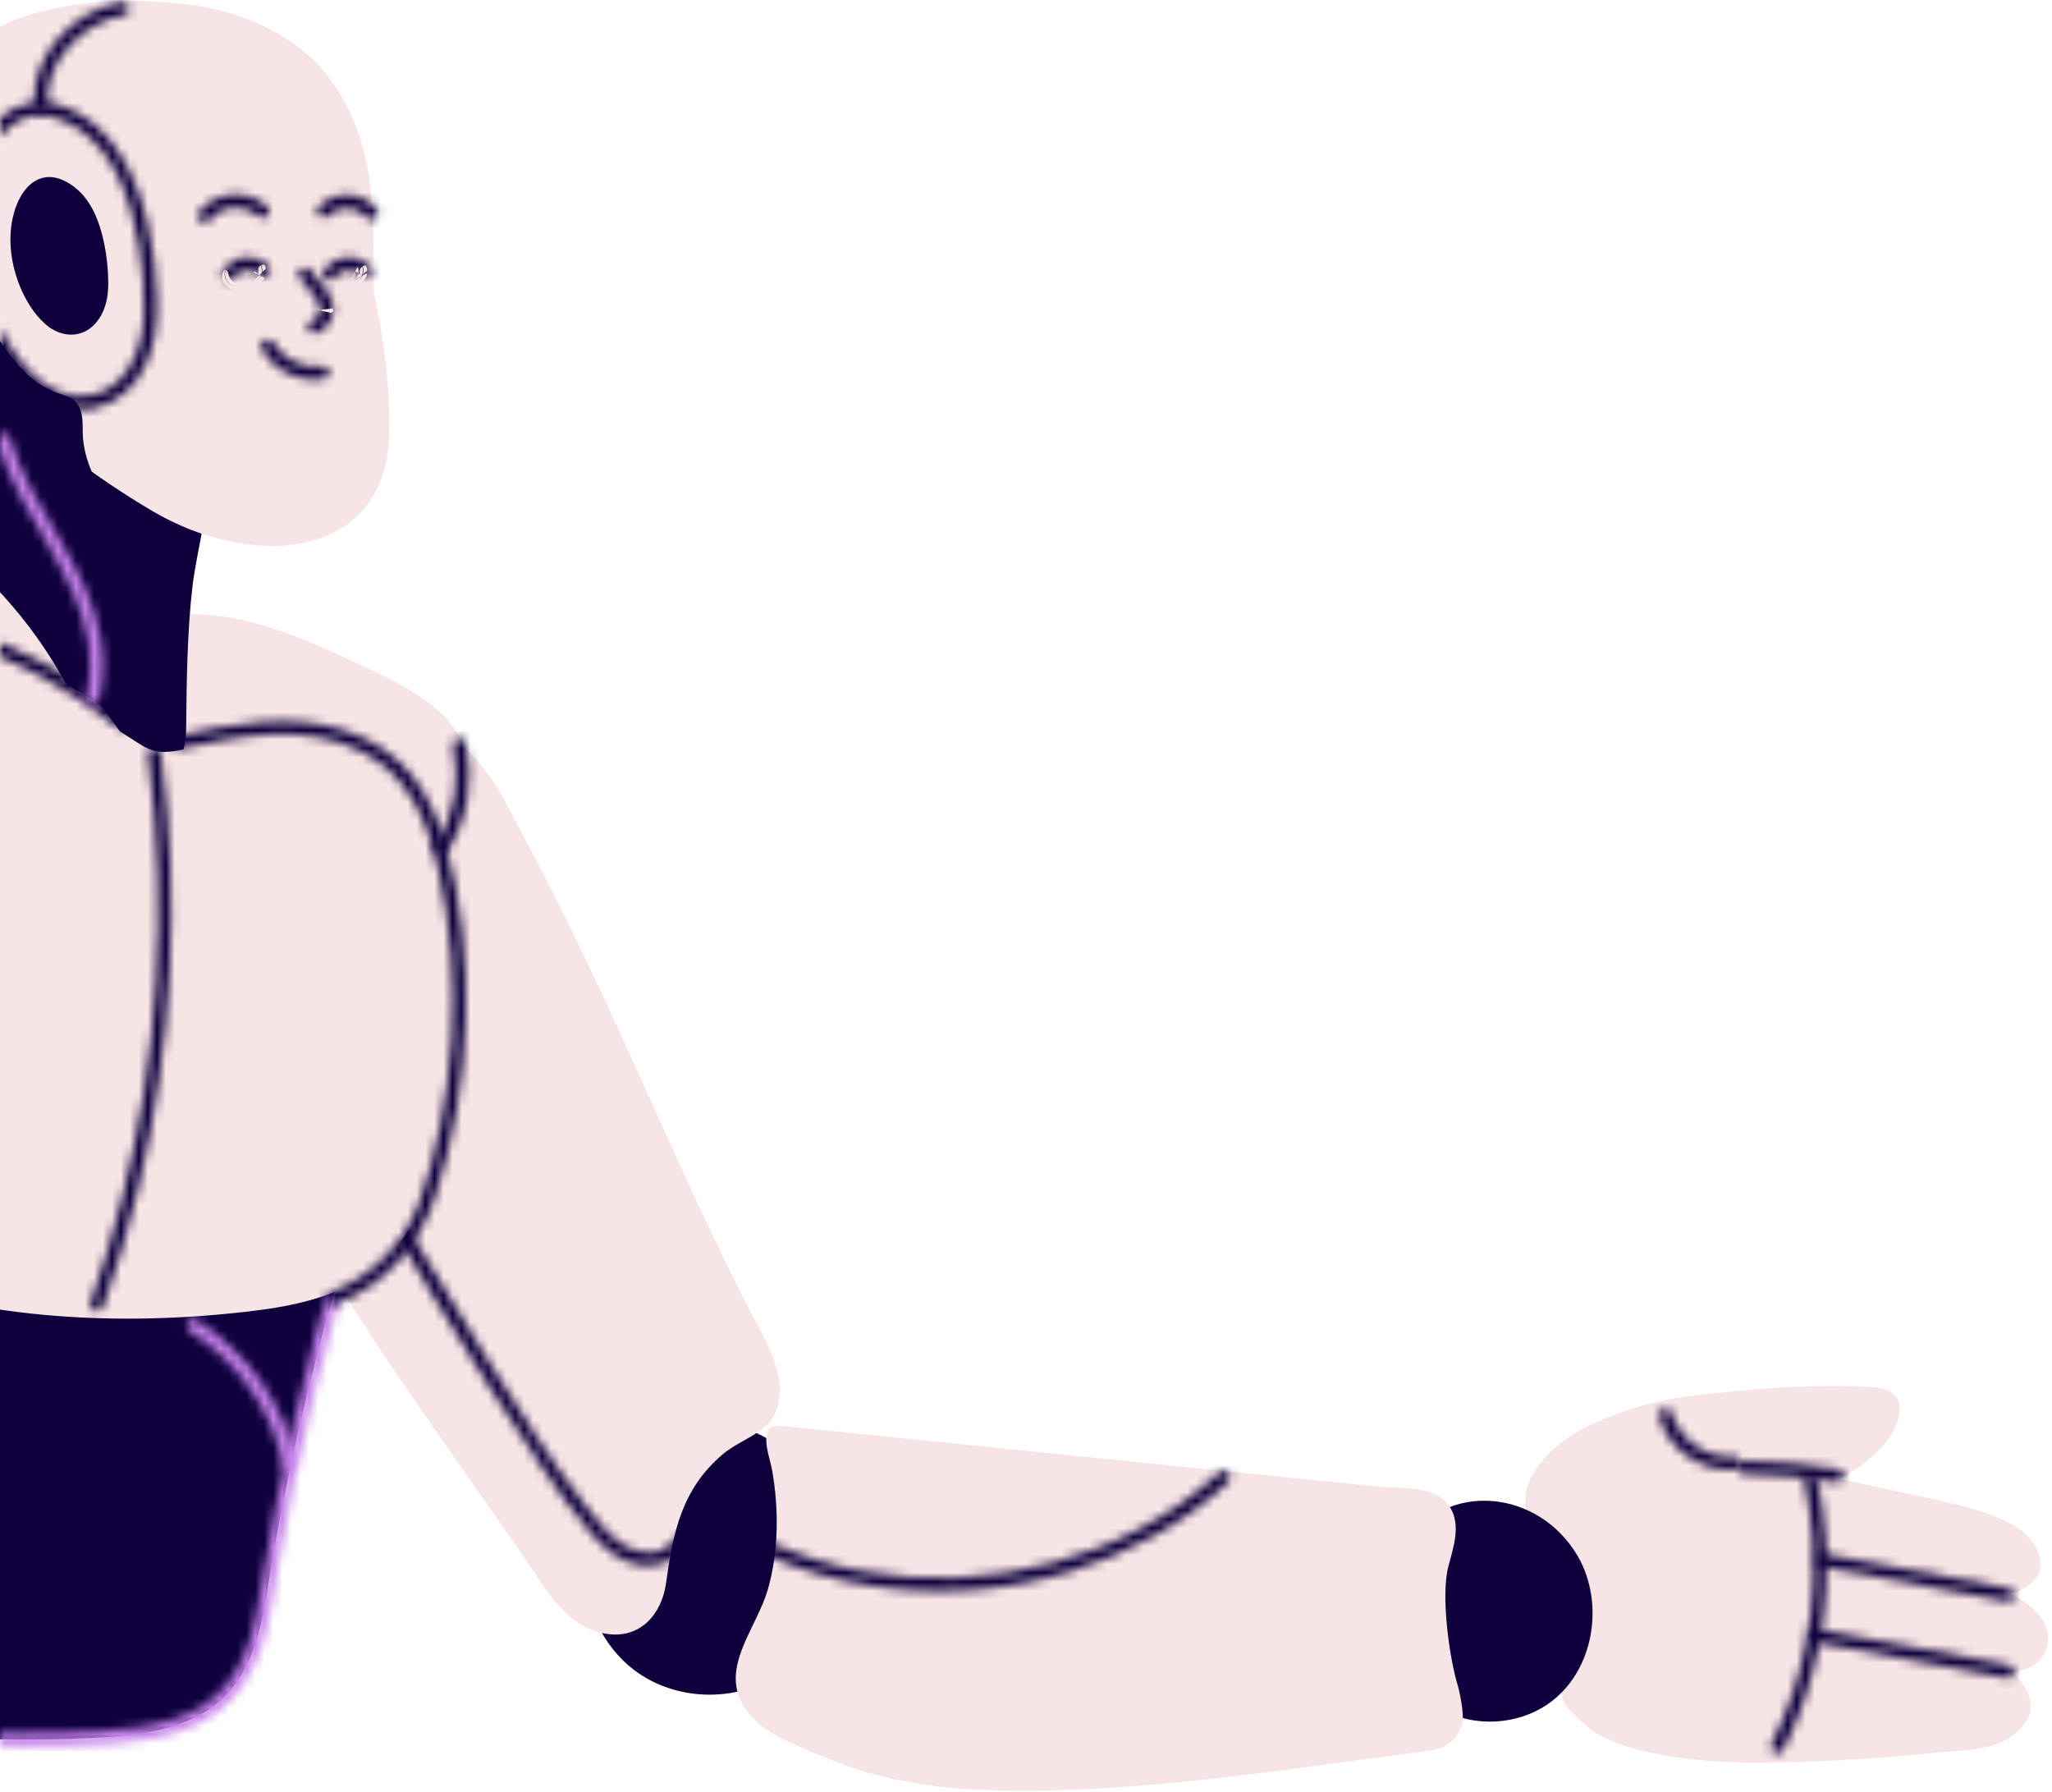                 <svg id="animated-lines" class="mobile-robot-2 m-only" width="229" height="200" viewBox="0 0 229 200" fill="none" xmlns="http://www.w3.org/2000/svg">
                    <path d="M226.055 192.172C227.01 190.763 226.932 188.971 224.604 186.504C225.253 186.476 225.945 186.355 226.506 186.054C228.976 184.734 229.05 182.037 227.617 180.333C226.68 179.219 225.927 178.627 224.316 177.814C225.548 177.587 226.229 177.129 227.07 176.238C227.755 175.515 227.911 174.528 227.453 173.279C226.389 170.362 222.95 169.237 220.175 168.364C218.411 167.811 211.392 166.317 205.228 165.046C206.059 164.61 206.875 164.116 207.652 163.545C208.855 162.658 210.083 161.565 210.942 160.252C211.637 159.184 212.209 157.807 211.914 156.601C211.531 155.021 209.913 154.823 208.6 154.755C203.128 154.471 197.567 154.805 192.01 155.401C189.53 155.667 187.404 155.873 185.388 156.349C182.461 156.828 177.777 158.762 176.474 159.5C172.322 161.856 167.741 166.533 171.783 171.618C174.856 175.483 175.467 180.117 174.626 185.578C174.398 187.055 173.834 189.489 175.08 190.695C176.268 191.849 177.17 192.91 178.689 193.705C180.53 194.67 182.56 195.245 184.59 195.653C190.743 196.895 197.177 196.788 203.419 196.511C207.663 196.323 211.896 195.986 216.126 195.571C219.632 195.227 223.848 195.422 226.059 192.172H226.055Z" fill="#F7E4E4"/>
                    <mask id="path-2-inside-1_213_3150" fill="white">
                    <path d="M202.493 183.233C209.657 184.61 216.847 185.866 224.015 187.243C224.944 187.42 225.133 185.969 224.206 185.792C217.042 184.415 209.852 183.158 202.684 181.782C201.754 181.604 201.566 183.056 202.493 183.233Z"/>
                    </mask>
                    <path d="M202.493 183.233C209.657 184.61 216.847 185.866 224.015 187.243C224.944 187.42 225.133 185.969 224.206 185.792C217.042 184.415 209.852 183.158 202.684 181.782C201.754 181.604 201.566 183.056 202.493 183.233Z" stroke="#0E003D" stroke-width="2.813" mask="url(#path-2-inside-1_213_3150)"/>
                    <mask id="path-3-inside-2_213_3150" fill="white">
                    <path d="M203.195 174.819C210.129 176.153 217.084 177.367 224.022 178.698C224.952 178.875 225.14 177.424 224.213 177.246C217.279 175.912 210.324 174.699 203.387 173.368C202.457 173.19 202.269 174.642 203.195 174.819Z"/>
                    </mask>
                    <path d="M203.195 174.819C210.129 176.153 217.084 177.367 224.022 178.698C224.952 178.875 225.14 177.424 224.213 177.246C217.279 175.912 210.324 174.699 203.387 173.368C202.457 173.19 202.269 174.642 203.195 174.819Z" stroke="#0E003D" stroke-width="2.813" mask="url(#path-3-inside-2_213_3150)"/>
                    <mask id="path-4-inside-3_213_3150" fill="white">
                    <path d="M201.336 165.206C203.039 172.899 202.656 181.015 200.211 188.509C199.522 190.621 198.671 192.676 197.673 194.663C197.251 195.504 198.607 196.057 199.029 195.216C202.649 188.006 204.267 179.847 203.752 171.799C203.607 169.517 203.28 167.253 202.787 165.021C202.585 164.106 201.13 164.283 201.332 165.202L201.336 165.206Z"/>
                    </mask>
                    <path d="M201.336 165.206C203.039 172.899 202.656 181.015 200.211 188.509C199.522 190.621 198.671 192.676 197.673 194.663C197.251 195.504 198.607 196.057 199.029 195.216C202.649 188.006 204.267 179.847 203.752 171.799C203.607 169.517 203.28 167.253 202.787 165.021C202.585 164.106 201.13 164.283 201.332 165.202L201.336 165.206Z" stroke="#0E003D" stroke-width="2.813" mask="url(#path-4-inside-3_213_3150)"/>
                    <mask id="path-5-inside-4_213_3150" fill="white">
                    <path d="M194.526 164.457C198.025 164.524 201.517 164.833 204.976 165.383C205.91 165.532 206.101 164.077 205.168 163.932C201.712 163.385 198.22 163.073 194.717 163.006C194.324 162.999 193.951 163.211 193.894 163.637C193.848 163.996 194.125 164.453 194.526 164.461V164.457Z"/>
                    </mask>
                    <path d="M194.526 164.457C198.025 164.524 201.517 164.833 204.976 165.383C205.91 165.532 206.101 164.077 205.168 163.932C201.712 163.385 198.22 163.073 194.717 163.006C194.324 162.999 193.951 163.211 193.894 163.637C193.848 163.996 194.125 164.453 194.526 164.461V164.457Z" stroke="#0E003D" stroke-width="2.813" mask="url(#path-5-inside-4_213_3150)"/>
                    <mask id="path-6-inside-5_213_3150" fill="white">
                    <path d="M185.183 158.162C186.286 161.845 189.838 164.223 193.642 163.996C194.586 163.939 194.398 162.484 193.461 162.541C190.271 162.733 187.45 160.646 186.542 157.612C186.428 157.232 185.928 157.069 185.587 157.207C185.19 157.367 185.069 157.782 185.183 158.162Z"/>
                    </mask>
                    <path d="M185.183 158.162C186.286 161.845 189.838 164.223 193.642 163.996C194.586 163.939 194.398 162.484 193.461 162.541C190.271 162.733 187.45 160.646 186.542 157.612C186.428 157.232 185.928 157.069 185.587 157.207C185.19 157.367 185.069 157.782 185.183 158.162Z" stroke="#0E003D" stroke-width="2.813" mask="url(#path-6-inside-5_213_3150)"/>
                    <path d="M68.253 163.701C75.116 155.242 87.568 157.963 91.979 167.481C95.158 174.34 92.71 183.655 85.943 187.402C81.468 189.879 75.616 189.631 71.369 186.781C64.172 181.955 62.891 170.312 68.253 163.705V163.701Z" fill="#0E003D"/>
                    <path d="M156.624 172.385C161.521 165.036 171.783 166.285 176.066 173.634C179.154 178.932 177.883 186.639 172.706 190.174C169.281 192.512 164.537 192.757 160.893 190.777C154.718 187.427 152.798 178.123 156.624 172.381V172.385Z" fill="#0E003D"/>
                    <path d="M82.27 185.82C82.856 182.974 84.914 180.142 85.723 177.246C86.901 173.045 86.915 168.424 86.191 164.18C85.978 162.931 85.389 161.522 85.538 160.241C85.709 158.765 87.093 159.085 88.129 159.205C89.864 159.408 91.603 159.56 93.342 159.738C96.731 160.082 100.119 160.43 103.508 160.774C109.076 161.342 114.644 161.906 120.212 162.474L136.915 164.173C142.507 164.741 148.103 165.312 153.696 165.88C156.315 166.146 160.314 165.632 161.851 168.233C163.011 170.199 162.259 172.477 161.655 174.709C160.719 178.176 161.84 185.312 162.642 187.92C162.908 188.79 163.43 191.363 163.185 192.257C162.947 193.119 162.511 193.903 161.829 194.46C161.112 195.046 160.232 195.259 159.356 195.369C141.734 197.644 124.562 200.5 108.381 199.663C104.019 199.436 98.526 198.52 94.424 197.015C92.387 196.267 90.375 195.443 88.395 194.539C86.741 193.786 85.049 192.917 83.807 191.497C82.132 189.585 81.88 187.7 82.266 185.823L82.27 185.82Z" fill="#F7E4E4"/>
                    <mask id="path-10-inside-6_213_3150" fill="white">
                    <path d="M137.106 165.344C132.081 170.039 125.882 173.396 119.324 175.397C112.245 177.555 104.711 178.07 97.398 176.977C93.302 176.363 89.307 175.213 85.524 173.517C84.665 173.13 85.41 171.867 86.262 172.25C99.122 178.02 114.725 177.168 127.124 170.618C130.364 168.907 133.391 166.81 136.07 164.308C136.758 163.666 137.798 164.699 137.106 165.344Z"/>
                    </mask>
                    <path d="M137.106 165.344C132.081 170.039 125.882 173.396 119.324 175.397C112.245 177.555 104.711 178.07 97.398 176.977C93.302 176.363 89.307 175.213 85.524 173.517C84.665 173.13 85.41 171.867 86.262 172.25C99.122 178.02 114.725 177.168 127.124 170.618C130.364 168.907 133.391 166.81 136.07 164.308C136.758 163.666 137.798 164.699 137.106 165.344Z" stroke="#0E003D" stroke-width="2.813" mask="url(#path-10-inside-6_213_3150)"/>
                    <path d="M26.454 88.819C27.494 86.296 28.97 83.968 30.986 82.109C40.127 73.688 51.422 80.171 56.294 89.281C58.761 93.887 61.156 98.528 63.477 103.205C70.343 117.038 76.085 131.335 83.093 145.096C83.934 146.75 84.832 148.375 85.638 150.043C86.638 152.115 87.394 154.543 86.823 156.814C86.046 159.912 82.816 160.433 80.634 162.293C76.039 166.214 75.105 171.058 74.328 176.668C73.846 180.149 71.408 182.963 67.543 182.293C62.966 181.498 60.691 176.899 58.335 173.531C54.421 167.931 50.492 162.342 46.603 156.725C39.371 146.271 32.341 135.462 28.143 123.489C24.723 113.727 22.867 103.269 25.116 93.113C25.439 91.655 25.879 90.207 26.451 88.819H26.454Z" fill="#F7E4E4"/>
                    <mask id="path-12-inside-7_213_3150" fill="white">
                    <path d="M76.323 172.637C75.311 174.34 73.246 174.926 71.372 174.649C69.147 174.322 67.384 172.708 65.961 171.075C63.991 168.818 62.267 166.342 60.578 163.875C56.301 157.63 52.324 151.178 48.395 144.713C46.639 141.824 44.904 138.925 43.175 136.022C42.693 135.21 43.959 134.472 44.442 135.284C47.696 140.749 50.979 146.196 54.353 151.59C57.884 157.239 61.422 162.97 65.517 168.236C66.702 169.759 67.959 171.402 69.616 172.431C71.22 173.428 73.927 173.811 75.063 171.902C75.542 171.093 76.812 171.828 76.33 172.64L76.323 172.637Z"/>
                    </mask>
                    <path d="M76.323 172.637C75.311 174.34 73.246 174.926 71.372 174.649C69.147 174.322 67.384 172.708 65.961 171.075C63.991 168.818 62.267 166.342 60.578 163.875C56.301 157.63 52.324 151.178 48.395 144.713C46.639 141.824 44.904 138.925 43.175 136.022C42.693 135.21 43.959 134.472 44.442 135.284C47.696 140.749 50.979 146.196 54.353 151.59C57.884 157.239 61.422 162.97 65.517 168.236C66.702 169.759 67.959 171.402 69.616 172.431C71.22 173.428 73.927 173.811 75.063 171.902C75.542 171.093 76.812 171.828 76.33 172.64L76.323 172.637Z" stroke="#0E003D" stroke-width="2.813" mask="url(#path-12-inside-7_213_3150)"/>
                    <path d="M-53.857 172.331C-53.339 169.45 -51.948 166.696 -51.025 163.928C-47.207 152.474 -45.351 140.394 -45.539 128.318C-45.585 125.306 -45.759 122.293 -46.061 119.294C-46.334 116.558 -46.92 113.815 -46.973 111.062C-47.023 108.638 -46.487 106.065 -44.613 104.376C-42.64 102.598 -39.822 102.013 -37.331 101.349C-26.022 98.336 -14.223 97.112 -2.534 97.666C9.159 98.223 20.784 100.529 31.767 104.596C36.362 106.296 42.231 108.113 44.212 113.095C44.864 114.738 45.017 116.423 44.804 118.07C45.386 118.13 45.897 118.599 45.631 119.294C41.142 130.973 37.384 142.928 34.396 155.078C32.902 161.153 31.6 167.275 30.493 173.428C29.563 178.598 29.208 184.521 25.631 188.687C22.288 192.58 16.88 193.492 12.029 193.818C6.497 194.191 0.915 194.201 -4.621 193.917C-15.717 193.346 -26.863 191.426 -37.2 187.25C-39.755 186.217 -42.26 185.06 -44.691 183.758C-47.019 182.509 -49.482 181.199 -51.48 179.453C-53.609 177.59 -54.361 175.096 -53.864 172.335L-53.857 172.331Z" fill="#0E003D"/>
                    <mask id="path-14-inside-8_213_3150" fill="white">
                    <path d="M31.596 163.655C30.447 157.396 26.518 151.917 21.156 148.539C20.361 148.038 21.096 146.768 21.894 147.272C27.558 150.838 31.788 156.636 33.005 163.262C33.175 164.184 31.763 164.578 31.593 163.652L31.596 163.655Z"/>
                    </mask>
                    <path d="M31.596 163.655C30.447 157.396 26.518 151.917 21.156 148.539C20.361 148.038 21.096 146.768 21.894 147.272C27.558 150.838 31.788 156.636 33.005 163.262C33.175 164.184 31.763 164.578 31.593 163.652L31.596 163.655Z" stroke="#C582E9" stroke-width="2.813" mask="url(#path-14-inside-8_213_3150)"/>
                    <mask id="path-15-inside-9_213_3150" fill="white">
                    <path d="M37.81 145.089C35.975 151.554 34.357 158.08 32.966 164.656C32.285 167.878 31.632 171.114 31.082 174.361C30.645 176.948 30.322 179.56 29.652 182.097C28.974 184.677 27.909 187.168 26.156 189.208C24.481 191.157 22.189 192.452 19.772 193.243C17.338 194.042 14.765 194.361 12.217 194.542C8.946 194.773 5.667 194.865 2.388 194.851C-10.348 194.794 -23.268 193.232 -35.266 188.779C-38.261 187.668 -41.196 186.391 -44.035 184.925C-46.678 183.563 -49.375 182.154 -51.671 180.245C-53.708 178.548 -54.869 176.146 -54.723 173.474C-54.56 170.468 -53.165 167.654 -52.133 164.879C-49.904 158.872 -48.456 152.488 -47.48 146.164C-46.494 139.755 -46.107 133.251 -46.302 126.771C-46.352 125.142 -46.441 123.513 -46.561 121.885C-46.632 120.944 -45.167 120.948 -45.096 121.885C-44.152 134.507 -45.429 147.285 -48.879 159.464C-49.73 162.466 -50.781 165.365 -51.881 168.282C-52.821 170.773 -53.815 173.563 -52.878 176.199C-51.969 178.758 -49.312 180.305 -47.09 181.593C-44.453 183.119 -41.725 184.506 -38.935 185.724C-27.555 190.692 -15.146 192.775 -2.8 193.264C0.457 193.392 3.722 193.417 6.98 193.325C9.861 193.243 12.785 193.154 15.638 192.704C18.058 192.32 20.479 191.664 22.572 190.358C24.744 189.003 26.291 186.941 27.281 184.599C28.303 182.179 28.771 179.553 29.187 176.976C29.659 174.063 30.163 171.164 30.734 168.268C31.99 161.906 33.456 155.582 35.127 149.312C35.539 147.768 35.961 146.231 36.397 144.695C36.653 143.79 38.069 144.173 37.81 145.085V145.089Z"/>
                    </mask>
                    <path d="M37.81 145.089C35.975 151.554 34.357 158.08 32.966 164.656C32.285 167.878 31.632 171.114 31.082 174.361C30.645 176.948 30.322 179.56 29.652 182.097C28.974 184.677 27.909 187.168 26.156 189.208C24.481 191.157 22.189 192.452 19.772 193.243C17.338 194.042 14.765 194.361 12.217 194.542C8.946 194.773 5.667 194.865 2.388 194.851C-10.348 194.794 -23.268 193.232 -35.266 188.779C-38.261 187.668 -41.196 186.391 -44.035 184.925C-46.678 183.563 -49.375 182.154 -51.671 180.245C-53.708 178.548 -54.869 176.146 -54.723 173.474C-54.56 170.468 -53.165 167.654 -52.133 164.879C-49.904 158.872 -48.456 152.488 -47.48 146.164C-46.494 139.755 -46.107 133.251 -46.302 126.771C-46.352 125.142 -46.441 123.513 -46.561 121.885C-46.632 120.944 -45.167 120.948 -45.096 121.885C-44.152 134.507 -45.429 147.285 -48.879 159.464C-49.73 162.466 -50.781 165.365 -51.881 168.282C-52.821 170.773 -53.815 173.563 -52.878 176.199C-51.969 178.758 -49.312 180.305 -47.09 181.593C-44.453 183.119 -41.725 184.506 -38.935 185.724C-27.555 190.692 -15.146 192.775 -2.8 193.264C0.457 193.392 3.722 193.417 6.98 193.325C9.861 193.243 12.785 193.154 15.638 192.704C18.058 192.32 20.479 191.664 22.572 190.358C24.744 189.003 26.291 186.941 27.281 184.599C28.303 182.179 28.771 179.553 29.187 176.976C29.659 174.063 30.163 171.164 30.734 168.268C31.99 161.906 33.456 155.582 35.127 149.312C35.539 147.768 35.961 146.231 36.397 144.695C36.653 143.79 38.069 144.173 37.81 145.085V145.089Z" stroke="#C582E9" stroke-width="2.813" mask="url(#path-15-inside-9_213_3150)"/>
                    <path d="M-13.535 87.332C-12.538 84.422 -10.692 81.765 -8.059 79.944C-6.349 78.763 -4.362 78.028 -2.236 77.751C-0.699 76.651 0.873 75.59 2.494 74.589C5.567 72.698 8.839 71.019 12.388 69.902C15.858 68.809 19.577 68.294 23.356 68.624C27.718 69.004 31.951 70.498 35.975 72.247C37.962 73.113 39.921 74.039 41.869 74.976C43.526 75.775 45.173 76.609 46.703 77.616C48.186 78.596 49.573 79.753 50.609 81.144C51.738 82.655 52.384 84.38 52.643 86.14C52.916 87.982 52.803 89.834 52.586 91.64C52.38 93.337 52.103 95.026 51.82 96.708C51.273 99.948 50.609 103.17 49.662 106.307C48.732 109.373 47.515 112.353 45.819 115.086C44.148 117.779 41.986 120.196 39.314 122.077C36.486 124.067 33.122 125.38 29.563 126.037C25.965 126.7 22.171 126.69 18.459 126.076C14.723 125.458 11.078 124.195 7.696 122.463C4.293 120.721 1.149 118.521 -1.661 116.012C-4.532 113.45 -7.098 110.572 -9.216 107.463C-11.399 104.263 -13.12 100.781 -13.932 97.141C-14.674 93.819 -14.596 90.444 -13.524 87.322L-13.535 87.332Z" fill="#F7E4E4"/>
                    <path d="M-4.532 63.354C-4.404 64.22 -4.028 64.937 -3.549 65.522C-2.527 66.772 -1.122 67.499 0.152 68.365C3.012 70.309 4.492 73.29 6.941 75.852C8.168 77.137 10.528 77.786 11.639 79.216C12.736 80.625 13.726 82.144 14.758 83.62C15.663 84.915 16.916 86.204 18.648 85.604C19.403 85.341 20.06 84.717 20.397 83.823C20.745 82.896 20.766 81.913 20.777 80.998C20.826 76.069 20.89 70.455 21.479 65.437C21.884 61.988 23.999 52.414 23.999 52.414C24.016 49.987 21.011 53.947 20.986 51.53C20.965 49.298 20.791 47.063 19.992 45.2C19.322 43.638 18.285 42.386 17.068 41.442C14.315 39.313 10.791 38.819 7.292 38.713C6.55 38.692 5.809 38.684 5.063 38.681C4.4 42.201 3.332 45.693 1.873 49.053C0.993 51.083 -0.018 53.056 -1.154 54.944C-2.225 56.725 -3.499 58.475 -4.184 60.476C-4.514 61.434 -4.67 62.425 -4.532 63.344V63.354Z" fill="#0E003D"/>
                    <path d="M-57.438 84.242C-55.706 74.824 -61.909 65.512 -53.119 57.89C-47.385 52.918 -38.375 53.55 -31.302 54.164C-21.519 55.015 -13.07 56.687 -6.15 60.828C-2.963 62.734 -0.078 65.824 2.267 68.695C7.416 74.998 10.681 82.549 13.445 90.136C14.141 92.045 14.808 93.965 15.475 95.888C15.55 96.105 15.322 96.225 15.152 96.165C16.951 98.752 18.165 101.697 18.342 104.891C18.541 108.45 17.299 111.928 14.517 114.231C11.66 116.598 7.87 117.694 4.304 118.457C-3.407 120.111 -11.405 119.628 -19.049 117.864C-26.916 116.048 -34.45 112.935 -41.6 109.224C-44.801 107.563 -48.009 105.831 -50.883 103.638C-53.534 101.619 -55.905 99.117 -57.164 95.984C-58.676 92.222 -58.148 88.117 -57.434 84.238L-57.438 84.242Z" fill="#F7E4E4"/>
                    <path d="M-51.157 108.599C-51.15 108.429 -51.136 108.258 -51.121 108.088C-51.008 106.963 -51.611 106.793 -50.898 105.916C-48.524 103.003 -44.138 103.038 -41.228 100.753C-37.548 97.865 -35.312 91.889 -34.535 87.343C-33.506 81.3 -34.528 75.491 -27.977 72.375C-22.566 69.799 -15.859 71.853 -10.298 72.78C-1.363 74.263 7.271 77.588 14.854 82.552C15.61 83.046 16.376 83.567 17.253 83.784C18.346 84.053 19.488 83.823 20.592 83.606C25.596 82.634 30.773 82.006 35.776 82.993C40.78 83.979 45.627 86.793 48.026 91.293C50.606 96.136 50.006 101.96 49.893 107.446C49.765 113.663 50.347 119.919 49.492 126.079C48.636 132.24 46.089 138.507 41.032 142.13C37.068 144.969 32.061 145.859 27.214 146.402C13.236 147.964 -1.157 147.201 -14.482 142.697C-27.807 138.194 -40.018 129.77 -47.775 118.038C-49.649 115.203 -51.306 111.97 -51.157 108.603V108.599Z" fill="#F7E4E4"/>
                    <mask id="path-20-inside-10_213_3150" fill="white">
                    <path d="M13.119 81.197C7.767 76.821 1.476 73.433 -5.117 71.36C-11.175 69.455 -18.063 68.482 -24.159 70.757C-27.349 71.946 -30.053 74.124 -31.945 76.949C-32.466 77.73 -33.737 76.995 -33.212 76.211C-31.405 73.511 -28.946 71.314 -25.99 69.944C-23.063 68.589 -19.844 68.021 -16.633 67.993C-9.433 67.936 -2.275 70.328 4.073 73.582C7.65 75.416 11.043 77.613 14.155 80.157C14.886 80.753 13.843 81.786 13.119 81.193V81.197Z"/>
                    </mask>
                    <path d="M13.119 81.197C7.767 76.821 1.476 73.433 -5.117 71.36C-11.175 69.455 -18.063 68.482 -24.159 70.757C-27.349 71.946 -30.053 74.124 -31.945 76.949C-32.466 77.73 -33.737 76.995 -33.212 76.211C-31.405 73.511 -28.946 71.314 -25.99 69.944C-23.063 68.589 -19.844 68.021 -16.633 67.993C-9.433 67.936 -2.275 70.328 4.073 73.582C7.65 75.416 11.043 77.613 14.155 80.157C14.886 80.753 13.843 81.786 13.119 81.193V81.197Z" stroke="#0E003D" stroke-width="2.813" mask="url(#path-20-inside-10_213_3150)"/>
                    <mask id="path-21-inside-11_213_3150" fill="white">
                    <path d="M19.744 82.126C26.018 80.774 32.608 79.454 38.86 81.647C41.639 82.623 44.155 84.245 45.996 86.562C47.778 88.801 48.917 91.463 49.712 94.195C51.539 100.487 52.153 107.254 51.969 113.787C51.777 120.469 50.645 127.137 48.573 133.496C46.766 139.035 42.831 143.566 37.295 145.6C36.408 145.926 36.025 144.51 36.905 144.187C41.401 142.537 45.006 138.858 46.713 134.393C47.799 131.558 48.537 128.549 49.144 125.579C49.786 122.435 50.205 119.248 50.4 116.044C50.787 109.695 50.326 103.272 48.928 97.062C48.328 94.394 47.522 91.736 46.138 89.362C44.726 86.935 42.714 85.025 40.194 83.784C33.871 80.668 26.689 82.123 20.127 83.539C19.208 83.737 18.814 82.325 19.737 82.126H19.744Z"/>
                    </mask>
                    <path d="M19.744 82.126C26.018 80.774 32.608 79.454 38.86 81.647C41.639 82.623 44.155 84.245 45.996 86.562C47.778 88.801 48.917 91.463 49.712 94.195C51.539 100.487 52.153 107.254 51.969 113.787C51.777 120.469 50.645 127.137 48.573 133.496C46.766 139.035 42.831 143.566 37.295 145.6C36.408 145.926 36.025 144.51 36.905 144.187C41.401 142.537 45.006 138.858 46.713 134.393C47.799 131.558 48.537 128.549 49.144 125.579C49.786 122.435 50.205 119.248 50.4 116.044C50.787 109.695 50.326 103.272 48.928 97.062C48.328 94.394 47.522 91.736 46.138 89.362C44.726 86.935 42.714 85.025 40.194 83.784C33.871 80.668 26.689 82.123 20.127 83.539C19.208 83.737 18.814 82.325 19.737 82.126H19.744Z" stroke="#0E003D" stroke-width="2.813" mask="url(#path-21-inside-11_213_3150)"/>
                    <mask id="path-22-inside-12_213_3150" fill="white">
                    <path d="M51.979 82.896C52.859 86.991 52.238 91.399 49.921 94.93C49.407 95.714 48.136 94.983 48.654 94.192C50.755 90.991 51.362 87.013 50.563 83.287C50.365 82.368 51.777 81.974 51.976 82.896H51.979Z"/>
                    </mask>
                    <path d="M51.979 82.896C52.859 86.991 52.238 91.399 49.921 94.93C49.407 95.714 48.136 94.983 48.654 94.192C50.755 90.991 51.362 87.013 50.563 83.287C50.365 82.368 51.777 81.974 51.976 82.896H51.979Z" stroke="#0E003D" stroke-width="2.813" mask="url(#path-22-inside-12_213_3150)"/>
                    <path d="M-8.882 19.104C-8.141 11.24 -5.689 4.775 2.342 1.978C8.119 -0.034 14.783 -0.232 20.787 0.474C27.281 1.24 33.661 4.115 37.295 9.469C42.153 16.63 41.632 24.466 41.717 32.631C41.717 32.631 43.722 41.13 43.413 48.802C42.867 62.489 28.115 63.61 16.973 57.006C10.912 53.415 2.107 47.329 -1.317 41.176C-4.628 35.228 -9.564 26.311 -8.882 19.104Z" fill="#F7E4E4"/>
                    <mask id="path-24-inside-13_213_3150" fill="white">
                    <path d="M28.935 30.711C28.906 30.683 28.874 30.651 28.842 30.622C28.828 30.612 28.697 30.502 28.771 30.558C28.835 30.608 28.729 30.53 28.718 30.523C28.683 30.498 28.647 30.477 28.612 30.456C28.53 30.406 28.445 30.363 28.36 30.321C28.296 30.289 28.296 30.299 28.36 30.321C28.321 30.306 28.282 30.292 28.239 30.278C28.15 30.25 28.058 30.225 27.966 30.204C27.923 30.193 27.884 30.189 27.842 30.179C27.735 30.157 27.955 30.182 27.849 30.179C27.753 30.179 27.661 30.168 27.565 30.168C27.522 30.168 27.48 30.172 27.437 30.175C27.292 30.179 27.501 30.157 27.416 30.175C27.246 30.207 27.086 30.25 26.923 30.306C26.848 30.335 26.877 30.331 26.933 30.303C26.898 30.321 26.862 30.338 26.827 30.356C26.745 30.399 26.671 30.445 26.593 30.491C26.561 30.512 26.529 30.537 26.493 30.558C26.404 30.615 26.575 30.484 26.5 30.555C26.433 30.615 26.366 30.672 26.302 30.739C26.245 30.796 26.195 30.857 26.142 30.92C26.241 30.807 26.149 30.913 26.131 30.942C26.103 30.984 26.078 31.027 26.05 31.069C25.851 31.396 25.383 31.549 25.045 31.332C24.715 31.119 24.57 30.679 24.783 30.331C25.28 29.519 26.131 28.898 27.086 28.759C28.143 28.603 29.201 28.93 29.967 29.682C30.241 29.952 30.258 30.452 29.967 30.718C29.673 30.988 29.222 31.006 28.931 30.718L28.935 30.711Z"/>
                    </mask>
                    <path d="M28.935 30.711L29.929 29.717L30.646 30.434L30.192 31.341L28.935 30.711ZM28.842 30.622L29.686 29.497L29.733 29.532L29.777 29.571L28.842 30.622ZM28.771 30.558L29.624 29.44L29.635 29.448L28.771 30.558ZM28.718 30.523L27.938 31.693L27.925 31.684L27.912 31.675L28.718 30.523ZM28.612 30.456L27.888 31.662L27.881 31.657L28.612 30.456ZM28.239 30.278L28.668 28.939L28.676 28.941L28.684 28.944L28.239 30.278ZM27.966 30.204L27.65 31.574L27.637 31.571L27.625 31.568L27.966 30.204ZM27.842 30.179L28.117 28.8L28.15 28.806L28.183 28.814L27.842 30.179ZM27.849 30.179V28.772H27.872L27.896 28.773L27.849 30.179ZM27.437 30.175L27.554 31.577L27.513 31.58L27.471 31.581L27.437 30.175ZM27.416 30.175L27.703 31.552L27.689 31.555L27.675 31.558L27.416 30.175ZM26.923 30.306L26.422 28.992L26.441 28.985L26.461 28.978L26.923 30.306ZM26.827 30.356L26.176 29.109L26.187 29.104L26.198 29.098L26.827 30.356ZM26.593 30.491L25.812 29.321L25.844 29.3L25.877 29.28L26.593 30.491ZM26.493 30.558L25.735 29.374L25.752 29.363L25.77 29.352L26.493 30.558ZM26.5 30.555L27.47 31.573L27.454 31.588L27.438 31.603L26.5 30.555ZM26.302 30.739L27.323 31.707L27.31 31.721L27.296 31.734L26.302 30.739ZM26.142 30.92L27.2 31.846L25.061 30.02L26.142 30.92ZM26.131 30.942L27.324 31.687L27.313 31.705L27.302 31.722L26.131 30.942ZM26.05 31.069L24.848 30.338L24.863 30.313L24.88 30.289L26.05 31.069ZM25.045 31.332L24.285 32.516L24.283 32.514L25.045 31.332ZM24.783 30.331L25.983 31.065L25.982 31.066L24.783 30.331ZM27.086 28.759L27.291 30.151L27.288 30.151L27.086 28.759ZM29.967 29.682L30.953 28.678L30.955 28.681L29.967 29.682ZM29.967 30.718L29.017 29.681L29.018 29.68L29.967 30.718ZM28.931 30.718L27.943 31.719L27.217 31.001L27.674 30.089L28.931 30.718ZM27.94 31.706C27.925 31.69 27.917 31.682 27.91 31.675C27.903 31.669 27.903 31.669 27.908 31.674L29.777 29.571C29.845 29.632 29.906 29.693 29.929 29.717L27.94 31.706ZM27.999 31.747C27.948 31.709 27.876 31.648 27.857 31.632C27.848 31.623 27.833 31.611 27.818 31.598C27.811 31.592 27.798 31.58 27.783 31.565C27.775 31.558 27.762 31.546 27.747 31.53C27.737 31.519 27.702 31.484 27.663 31.436C27.645 31.415 27.601 31.361 27.555 31.285C27.531 31.248 27.491 31.18 27.453 31.089C27.422 31.015 27.348 30.827 27.343 30.573C27.336 30.283 27.426 29.82 27.84 29.469C28.202 29.162 28.592 29.136 28.75 29.136C29.048 29.136 29.27 29.236 29.286 29.242C29.398 29.289 29.481 29.341 29.489 29.346C29.515 29.363 29.536 29.377 29.547 29.384C29.583 29.409 29.614 29.433 29.624 29.44L27.919 31.677C27.91 31.67 27.929 31.685 27.958 31.705C27.967 31.711 27.986 31.724 28.012 31.74C28.019 31.744 28.1 31.796 28.212 31.842C28.228 31.849 28.45 31.948 28.748 31.949C28.905 31.949 29.296 31.922 29.658 31.616C30.072 31.265 30.161 30.802 30.155 30.512C30.149 30.258 30.076 30.07 30.044 29.996C30.006 29.905 29.966 29.837 29.943 29.8C29.896 29.725 29.853 29.671 29.835 29.65C29.796 29.602 29.763 29.568 29.753 29.558C29.739 29.544 29.727 29.533 29.721 29.527C29.709 29.515 29.699 29.506 29.696 29.504C29.69 29.498 29.687 29.496 29.691 29.499C29.722 29.526 29.723 29.525 29.686 29.497L27.999 31.747ZM29.635 29.448C29.644 29.455 29.661 29.469 29.679 29.483C29.681 29.485 29.714 29.512 29.752 29.547C29.764 29.558 29.786 29.579 29.813 29.608C29.824 29.619 29.903 29.701 29.979 29.821C30.004 29.861 30.126 30.049 30.176 30.326C30.203 30.478 30.226 30.75 30.112 31.06C29.984 31.407 29.736 31.666 29.451 31.817C29.003 32.055 28.586 31.967 28.543 31.959C28.42 31.937 28.327 31.903 28.291 31.889C28.209 31.858 28.148 31.826 28.131 31.816C28.105 31.802 28.084 31.791 28.073 31.784C28.05 31.77 28.032 31.759 28.024 31.754C28.007 31.743 27.994 31.733 27.988 31.73C27.976 31.721 27.964 31.713 27.958 31.708C27.896 31.664 27.922 31.682 27.938 31.693L29.498 29.353C29.515 29.364 29.529 29.374 29.531 29.375C29.536 29.379 29.54 29.382 29.544 29.384C29.55 29.388 29.556 29.393 29.561 29.397C29.574 29.406 29.582 29.412 29.588 29.416C29.591 29.418 29.589 29.416 29.582 29.412C29.58 29.411 29.57 29.403 29.555 29.394C29.548 29.389 29.531 29.378 29.509 29.365C29.498 29.359 29.478 29.347 29.452 29.333C29.435 29.324 29.374 29.292 29.293 29.261C29.256 29.247 29.164 29.213 29.041 29.191C28.997 29.183 28.581 29.095 28.132 29.333C27.847 29.484 27.599 29.743 27.472 30.09C27.358 30.4 27.38 30.672 27.407 30.824C27.457 31.1 27.579 31.289 27.604 31.328C27.681 31.449 27.759 31.53 27.77 31.541C27.797 31.57 27.819 31.591 27.83 31.601C27.853 31.622 27.871 31.638 27.878 31.644C27.886 31.651 27.893 31.657 27.897 31.66C27.908 31.669 27.915 31.674 27.908 31.669L29.635 29.448ZM27.912 31.675C27.92 31.681 27.923 31.683 27.92 31.681C27.918 31.68 27.915 31.677 27.909 31.674C27.904 31.671 27.898 31.667 27.888 31.662L29.335 29.25C29.365 29.267 29.442 29.313 29.525 29.371L27.912 31.675ZM27.881 31.657C27.857 31.643 27.825 31.625 27.731 31.579L28.989 29.063C29.065 29.101 29.203 29.169 29.343 29.254L27.881 31.657ZM27.731 31.579C27.739 31.583 27.766 31.596 27.806 31.612C27.821 31.618 27.869 31.637 27.934 31.655C27.953 31.66 28.049 31.688 28.174 31.7C28.214 31.704 28.407 31.725 28.643 31.668C28.765 31.638 29.018 31.56 29.26 31.339C29.547 31.077 29.718 30.702 29.718 30.301C29.718 29.962 29.597 29.715 29.532 29.602C29.461 29.477 29.385 29.39 29.342 29.343C29.256 29.25 29.176 29.191 29.145 29.168C29.074 29.116 29.015 29.083 28.995 29.072C28.944 29.044 28.904 29.026 28.888 29.019C28.848 29.002 28.819 28.991 28.805 28.986L27.915 31.655C27.869 31.64 27.816 31.62 27.76 31.596C27.736 31.585 27.69 31.564 27.635 31.534C27.613 31.522 27.552 31.488 27.48 31.435C27.449 31.412 27.369 31.352 27.282 31.259C27.239 31.212 27.163 31.125 27.091 31C27.027 30.887 26.905 30.64 26.905 30.301C26.905 29.899 27.076 29.524 27.364 29.262C27.606 29.041 27.859 28.963 27.981 28.934C28.218 28.876 28.411 28.897 28.451 28.901C28.578 28.913 28.674 28.941 28.696 28.947C28.765 28.967 28.819 28.988 28.841 28.997C28.898 29.019 28.948 29.043 28.989 29.063L27.731 31.579ZM27.879 31.642C27.838 31.628 27.816 31.62 27.794 31.612L28.684 28.944C28.747 28.965 28.803 28.985 28.84 28.999L27.879 31.642ZM27.811 31.618C27.764 31.603 27.709 31.588 27.65 31.574L28.282 28.833C28.407 28.862 28.537 28.897 28.668 28.939L27.811 31.618ZM27.625 31.568C27.645 31.573 27.66 31.576 27.667 31.578C27.672 31.578 27.675 31.579 27.663 31.577C27.655 31.575 27.631 31.571 27.606 31.566C27.578 31.561 27.542 31.554 27.501 31.543L28.183 28.814C28.162 28.809 28.147 28.806 28.14 28.805C28.135 28.804 28.133 28.803 28.145 28.806C28.153 28.807 28.176 28.811 28.202 28.816C28.229 28.821 28.265 28.829 28.307 28.839L27.625 31.568ZM27.566 31.558C27.55 31.555 27.53 31.551 27.508 31.545C27.49 31.541 27.448 31.531 27.397 31.515C27.373 31.508 27.323 31.492 27.261 31.465C27.23 31.452 27.18 31.429 27.121 31.396C27.09 31.379 27.052 31.355 27.008 31.325C26.965 31.295 26.908 31.252 26.845 31.192C26.784 31.135 26.7 31.045 26.62 30.918C26.54 30.791 26.451 30.603 26.418 30.361C26.402 30.239 26.4 30.111 26.418 29.98C26.436 29.849 26.472 29.726 26.521 29.613C26.617 29.389 26.754 29.232 26.865 29.131C26.975 29.031 27.08 28.967 27.154 28.927C27.23 28.887 27.297 28.861 27.346 28.843C27.441 28.81 27.52 28.794 27.563 28.786C27.611 28.778 27.65 28.773 27.677 28.77C27.705 28.768 27.729 28.766 27.747 28.765C27.782 28.764 27.811 28.764 27.829 28.764C27.865 28.764 27.894 28.765 27.91 28.767C27.945 28.769 27.976 28.772 27.998 28.774C28.021 28.776 28.05 28.78 28.082 28.785C28.097 28.788 28.123 28.792 28.155 28.798C28.17 28.801 28.195 28.807 28.224 28.814C28.248 28.82 28.303 28.835 28.371 28.86C28.405 28.873 28.465 28.897 28.536 28.934C28.572 28.954 28.622 28.982 28.677 29.02C28.73 29.057 28.808 29.116 28.89 29.2C28.969 29.282 29.083 29.42 29.169 29.617C29.213 29.719 29.25 29.838 29.27 29.973C29.29 30.11 29.291 30.252 29.268 30.395C29.223 30.688 29.094 30.914 28.968 31.068C28.848 31.215 28.722 31.308 28.638 31.362C28.55 31.418 28.472 31.454 28.419 31.477C28.363 31.5 28.314 31.516 28.278 31.527C28.208 31.548 28.149 31.559 28.116 31.565C28.048 31.576 27.994 31.58 27.97 31.582C27.918 31.586 27.876 31.586 27.859 31.585C27.837 31.585 27.817 31.585 27.802 31.584L27.896 28.773C27.894 28.773 27.885 28.773 27.871 28.773C27.863 28.773 27.827 28.773 27.779 28.776C27.758 28.777 27.705 28.781 27.639 28.793C27.606 28.798 27.548 28.809 27.478 28.83C27.442 28.841 27.394 28.857 27.338 28.88C27.285 28.902 27.207 28.938 27.12 28.994C27.035 29.048 26.91 29.141 26.789 29.289C26.664 29.442 26.535 29.668 26.489 29.961C26.467 30.104 26.467 30.247 26.487 30.383C26.507 30.518 26.545 30.637 26.589 30.738C26.675 30.936 26.788 31.073 26.868 31.155C26.949 31.24 27.027 31.299 27.08 31.335C27.135 31.374 27.184 31.402 27.221 31.421C27.291 31.458 27.35 31.482 27.384 31.494C27.421 31.508 27.451 31.518 27.473 31.524C27.495 31.531 27.513 31.536 27.527 31.539C27.555 31.546 27.578 31.551 27.591 31.554C27.618 31.559 27.639 31.563 27.649 31.564C27.669 31.567 27.684 31.569 27.692 31.57C27.7 31.571 27.717 31.573 27.74 31.574C27.751 31.575 27.775 31.576 27.807 31.576C27.823 31.576 27.849 31.576 27.883 31.575C27.9 31.574 27.923 31.573 27.95 31.57C27.977 31.567 28.016 31.563 28.063 31.554C28.105 31.547 28.184 31.531 28.278 31.497C28.327 31.48 28.394 31.454 28.47 31.414C28.544 31.375 28.649 31.31 28.759 31.21C28.87 31.109 29.006 30.952 29.103 30.728C29.152 30.616 29.187 30.493 29.205 30.362C29.223 30.231 29.222 30.102 29.205 29.981C29.172 29.739 29.083 29.551 29.003 29.424C28.924 29.297 28.84 29.207 28.779 29.15C28.716 29.091 28.659 29.047 28.616 29.018C28.573 28.987 28.534 28.964 28.504 28.947C28.445 28.914 28.396 28.891 28.365 28.878C28.305 28.853 28.256 28.837 28.234 28.83C28.188 28.816 28.152 28.807 28.143 28.805C28.129 28.802 28.12 28.8 28.117 28.8L27.566 31.558ZM27.849 31.585C27.755 31.585 27.668 31.58 27.627 31.578C27.602 31.576 27.589 31.575 27.577 31.575C27.566 31.575 27.563 31.575 27.565 31.575V28.762C27.659 28.762 27.745 28.767 27.786 28.769C27.811 28.771 27.825 28.771 27.837 28.772C27.848 28.772 27.851 28.772 27.849 28.772V31.585ZM27.565 31.575C27.574 31.575 27.58 31.574 27.584 31.574C27.588 31.574 27.59 31.574 27.589 31.574C27.588 31.574 27.585 31.574 27.579 31.575C27.572 31.575 27.565 31.576 27.554 31.577L27.32 28.774C27.353 28.771 27.454 28.762 27.565 28.762V31.575ZM27.471 31.581C27.445 31.582 27.406 31.582 27.363 31.581C27.344 31.581 27.301 31.58 27.249 31.574C27.224 31.572 27.173 31.566 27.11 31.554C27.078 31.547 27.029 31.536 26.969 31.518C26.939 31.509 26.9 31.496 26.857 31.478C26.814 31.461 26.757 31.435 26.693 31.399C26.631 31.364 26.545 31.309 26.454 31.229C26.363 31.148 26.245 31.024 26.148 30.845C26.099 30.754 26.055 30.65 26.025 30.534C25.994 30.417 25.977 30.294 25.978 30.169C25.979 29.914 26.048 29.698 26.132 29.533C26.213 29.374 26.31 29.26 26.383 29.186C26.457 29.111 26.527 29.057 26.579 29.021C26.632 28.984 26.679 28.956 26.716 28.936C26.753 28.916 26.786 28.9 26.812 28.889C26.864 28.866 26.908 28.85 26.937 28.84C26.968 28.83 26.994 28.822 27.014 28.817C27.052 28.806 27.083 28.799 27.103 28.795C27.142 28.787 27.174 28.782 27.192 28.779C27.212 28.776 27.231 28.774 27.246 28.772C27.274 28.769 27.307 28.766 27.341 28.764C27.358 28.763 27.383 28.762 27.413 28.762C27.428 28.762 27.448 28.762 27.473 28.762C27.495 28.763 27.533 28.765 27.579 28.769C27.603 28.772 27.635 28.776 27.673 28.782C27.71 28.788 27.766 28.799 27.834 28.82C27.869 28.83 27.913 28.844 27.963 28.864C28.012 28.884 28.077 28.914 28.149 28.956C28.22 28.998 28.315 29.062 28.413 29.157C28.512 29.252 28.628 29.392 28.715 29.583C28.759 29.679 28.795 29.784 28.817 29.898C28.839 30.011 28.847 30.126 28.842 30.238C28.831 30.465 28.766 30.655 28.695 30.798C28.625 30.937 28.544 31.041 28.481 31.111C28.417 31.182 28.356 31.235 28.309 31.272C28.219 31.344 28.139 31.389 28.094 31.413C28.044 31.439 28.002 31.458 27.974 31.47C27.918 31.493 27.871 31.508 27.847 31.515C27.819 31.524 27.796 31.53 27.779 31.534C27.747 31.543 27.72 31.548 27.703 31.552L27.129 28.798C27.122 28.8 27.103 28.804 27.078 28.81C27.064 28.814 27.044 28.819 27.018 28.827C26.996 28.834 26.952 28.848 26.897 28.871C26.869 28.883 26.827 28.901 26.778 28.927C26.734 28.95 26.654 28.995 26.564 29.067C26.518 29.103 26.457 29.156 26.392 29.227C26.329 29.297 26.249 29.401 26.179 29.541C26.108 29.683 26.044 29.873 26.032 30.1C26.021 30.333 26.068 30.557 26.159 30.755C26.246 30.946 26.362 31.086 26.461 31.181C26.559 31.276 26.654 31.34 26.724 31.381C26.796 31.424 26.861 31.453 26.91 31.473C26.96 31.493 27.004 31.507 27.038 31.517C27.106 31.537 27.162 31.548 27.198 31.555C27.236 31.561 27.267 31.565 27.291 31.567C27.335 31.572 27.371 31.573 27.392 31.574C27.414 31.575 27.433 31.575 27.446 31.574C27.471 31.574 27.491 31.573 27.502 31.572C27.525 31.571 27.545 31.569 27.562 31.567C27.571 31.566 27.584 31.565 27.599 31.562C27.612 31.561 27.64 31.556 27.675 31.549C27.693 31.545 27.723 31.539 27.76 31.529C27.779 31.523 27.804 31.516 27.834 31.506C27.863 31.496 27.906 31.481 27.957 31.458C28.003 31.437 28.091 31.396 28.19 31.326C28.241 31.29 28.311 31.236 28.386 31.161C28.459 31.087 28.555 30.973 28.636 30.814C28.72 30.65 28.79 30.433 28.791 30.179C28.791 29.92 28.722 29.69 28.62 29.503C28.523 29.324 28.406 29.2 28.315 29.12C28.224 29.039 28.138 28.984 28.076 28.949C28.012 28.913 27.955 28.888 27.913 28.871C27.869 28.853 27.831 28.84 27.801 28.831C27.742 28.813 27.693 28.802 27.662 28.796C27.6 28.783 27.551 28.778 27.528 28.776C27.48 28.771 27.443 28.77 27.433 28.77C27.407 28.769 27.393 28.77 27.403 28.769L27.471 31.581ZM27.675 31.558C27.574 31.576 27.482 31.601 27.385 31.635L26.461 28.978C26.69 28.898 26.917 28.838 27.157 28.793L27.675 31.558ZM27.423 31.621C27.423 31.621 27.423 31.621 27.424 31.621C27.424 31.621 27.424 31.621 27.424 31.62C27.424 31.62 27.425 31.62 27.426 31.62C27.427 31.619 27.43 31.618 27.434 31.617C27.439 31.614 27.455 31.608 27.477 31.598C27.487 31.593 27.507 31.584 27.531 31.571C27.544 31.564 27.607 31.532 27.681 31.48C27.704 31.464 27.815 31.388 27.929 31.26C27.98 31.203 28.115 31.044 28.203 30.796C28.305 30.508 28.366 30.001 28.031 29.522C27.753 29.122 27.369 29.001 27.235 28.966C27.073 28.923 26.939 28.92 26.88 28.92C26.754 28.92 26.657 28.937 26.627 28.942C26.551 28.956 26.494 28.973 26.477 28.978C26.452 28.986 26.433 28.992 26.42 28.997C26.395 29.006 26.376 29.013 26.364 29.018C26.34 29.028 26.32 29.037 26.304 29.045L27.562 31.561C27.518 31.583 27.474 31.603 27.43 31.621C27.409 31.63 27.382 31.64 27.35 31.651C27.348 31.652 27.252 31.688 27.131 31.71C27.1 31.715 27.003 31.733 26.876 31.733C26.817 31.732 26.683 31.729 26.52 31.686C26.386 31.651 26.003 31.53 25.724 31.13C25.39 30.651 25.45 30.143 25.552 29.856C25.64 29.608 25.776 29.448 25.827 29.391C25.94 29.263 26.052 29.187 26.076 29.17C26.151 29.118 26.215 29.085 26.23 29.077C26.257 29.063 26.279 29.053 26.293 29.046C26.344 29.023 26.392 29.004 26.422 28.992L27.423 31.621ZM27.562 31.561C27.544 31.57 27.527 31.579 27.509 31.587C27.491 31.596 27.474 31.605 27.456 31.614L26.198 29.098C26.216 29.089 26.233 29.081 26.251 29.072C26.269 29.063 26.287 29.054 26.304 29.045L27.562 31.561ZM27.477 31.603C27.439 31.623 27.418 31.637 27.308 31.702L25.877 29.28C25.924 29.253 26.051 29.175 26.176 29.109L27.477 31.603ZM27.373 31.661C27.379 31.657 27.382 31.655 27.378 31.658C27.376 31.659 27.373 31.661 27.369 31.664C27.365 31.667 27.359 31.671 27.353 31.675C27.329 31.692 27.279 31.727 27.217 31.764L25.77 29.352C25.755 29.361 25.744 29.368 25.739 29.372C25.734 29.375 25.732 29.377 25.736 29.374C25.738 29.373 25.74 29.371 25.744 29.368C25.748 29.366 25.753 29.361 25.759 29.357C25.771 29.349 25.79 29.336 25.812 29.321L27.373 31.661ZM27.251 31.743C27.238 31.752 27.22 31.763 27.2 31.775C27.184 31.784 27.147 31.806 27.098 31.831C27.076 31.842 27.027 31.866 26.963 31.889C26.931 31.902 26.878 31.92 26.811 31.937C26.776 31.946 26.731 31.956 26.677 31.964C26.625 31.972 26.551 31.98 26.463 31.98C26.377 31.979 26.251 31.971 26.105 31.932C25.956 31.892 25.761 31.814 25.571 31.657C25.477 31.579 25.389 31.486 25.314 31.378C25.239 31.271 25.182 31.157 25.142 31.044C25.062 30.819 25.053 30.615 25.064 30.468C25.075 30.323 25.107 30.206 25.133 30.128C25.16 30.047 25.189 29.983 25.212 29.937C25.258 29.848 25.303 29.782 25.328 29.747C25.357 29.708 25.382 29.677 25.4 29.657C25.418 29.635 25.434 29.617 25.447 29.604C25.471 29.579 25.492 29.559 25.505 29.546C25.532 29.521 25.554 29.501 25.567 29.49C25.595 29.467 25.621 29.447 25.64 29.432C25.66 29.417 25.688 29.396 25.72 29.374C25.736 29.364 25.763 29.346 25.798 29.325C25.816 29.315 25.843 29.299 25.877 29.282C25.905 29.267 25.968 29.236 26.052 29.207C26.095 29.192 26.165 29.169 26.255 29.152C26.302 29.143 26.362 29.134 26.433 29.13C26.504 29.125 26.599 29.125 26.709 29.14C26.82 29.155 26.964 29.188 27.121 29.262C27.282 29.338 27.449 29.455 27.592 29.623C27.735 29.792 27.825 29.979 27.875 30.157C27.923 30.329 27.93 30.483 27.925 30.599C27.919 30.716 27.9 30.813 27.882 30.884C27.863 30.956 27.842 31.015 27.824 31.061C27.788 31.148 27.751 31.215 27.727 31.255C27.681 31.333 27.637 31.39 27.616 31.415C27.573 31.469 27.535 31.509 27.52 31.524C27.501 31.544 27.483 31.561 27.47 31.573L25.53 29.537C25.527 29.54 25.517 29.549 25.503 29.564C25.496 29.571 25.485 29.582 25.473 29.596C25.461 29.609 25.442 29.631 25.419 29.659C25.401 29.682 25.357 29.738 25.311 29.815C25.288 29.854 25.251 29.921 25.215 30.008C25.197 30.053 25.176 30.113 25.157 30.184C25.139 30.255 25.12 30.352 25.115 30.468C25.11 30.584 25.117 30.738 25.165 30.91C25.214 31.088 25.304 31.275 25.447 31.443C25.59 31.612 25.757 31.728 25.918 31.805C26.075 31.879 26.219 31.912 26.329 31.927C26.44 31.942 26.535 31.941 26.605 31.937C26.676 31.933 26.736 31.924 26.782 31.915C26.872 31.898 26.942 31.875 26.984 31.86C27.067 31.831 27.129 31.8 27.156 31.787C27.189 31.77 27.214 31.756 27.23 31.746C27.261 31.728 27.284 31.713 27.295 31.705C27.318 31.69 27.334 31.678 27.342 31.671C27.351 31.664 27.366 31.653 27.385 31.637C27.394 31.63 27.413 31.613 27.436 31.591C27.448 31.58 27.468 31.561 27.491 31.536C27.503 31.524 27.518 31.507 27.536 31.486C27.553 31.466 27.578 31.436 27.606 31.397C27.632 31.362 27.677 31.297 27.722 31.208C27.745 31.162 27.774 31.098 27.801 31.017C27.827 30.939 27.859 30.823 27.869 30.677C27.88 30.531 27.872 30.327 27.792 30.102C27.752 29.988 27.695 29.875 27.62 29.768C27.545 29.66 27.458 29.567 27.363 29.489C27.173 29.332 26.978 29.254 26.83 29.214C26.683 29.175 26.557 29.167 26.472 29.167C26.384 29.166 26.31 29.174 26.258 29.182C26.204 29.191 26.159 29.201 26.125 29.209C26.058 29.226 26.006 29.244 25.974 29.256C25.912 29.28 25.865 29.302 25.844 29.313C25.799 29.335 25.767 29.354 25.759 29.359C25.746 29.367 25.737 29.372 25.735 29.374L27.251 31.743ZM27.438 31.603C27.417 31.622 27.396 31.64 27.382 31.653C27.365 31.668 27.354 31.677 27.344 31.686C27.325 31.704 27.321 31.709 27.323 31.707L25.281 29.772C25.397 29.649 25.535 29.531 25.563 29.507L27.438 31.603ZM27.296 31.734C27.299 31.732 27.295 31.735 27.283 31.749C27.268 31.766 27.253 31.784 27.222 31.821L25.061 30.02C25.103 29.97 25.196 29.856 25.307 29.745L27.296 31.734ZM25.084 29.994C25.103 29.973 25.128 29.944 25.144 29.925C25.148 29.922 25.155 29.914 25.163 29.905C25.164 29.904 25.194 29.872 25.233 29.836C25.245 29.825 25.267 29.805 25.297 29.78C25.313 29.767 25.39 29.704 25.5 29.642C25.546 29.616 25.688 29.538 25.889 29.495C26.05 29.46 26.658 29.364 27.169 29.862C27.642 30.322 27.599 30.885 27.587 31.004C27.57 31.185 27.521 31.319 27.503 31.366C27.462 31.475 27.416 31.554 27.405 31.573C27.387 31.605 27.371 31.629 27.362 31.642C27.345 31.669 27.33 31.689 27.324 31.697C27.311 31.715 27.301 31.729 27.297 31.733C27.293 31.739 27.289 31.744 27.287 31.747C27.282 31.753 27.278 31.758 27.276 31.76C27.219 31.831 27.274 31.766 27.324 31.687L24.939 30.196C24.99 30.113 25.049 30.041 25.049 30.041C25.065 30.02 25.084 29.997 25.085 29.995C25.101 29.976 25.075 30.008 25.049 30.043C25.044 30.05 25.029 30.07 25.012 30.096C25.004 30.109 24.988 30.134 24.97 30.166C24.959 30.184 24.913 30.263 24.872 30.372C24.854 30.42 24.805 30.554 24.787 30.734C24.776 30.853 24.733 31.416 25.206 31.877C25.717 32.374 26.325 32.278 26.485 32.244C26.686 32.2 26.828 32.122 26.874 32.096C26.985 32.035 27.061 31.971 27.078 31.958C27.107 31.934 27.13 31.913 27.141 31.902C27.18 31.867 27.209 31.835 27.209 31.835C27.217 31.827 27.223 31.821 27.225 31.818C27.232 31.811 27.231 31.812 27.2 31.846L25.084 29.994ZM27.302 31.722C27.302 31.721 27.301 31.723 27.298 31.728C27.294 31.733 27.29 31.739 27.283 31.751C27.271 31.77 27.247 31.808 27.22 31.85L24.88 30.289C24.879 30.29 24.88 30.288 24.883 30.283C24.887 30.278 24.891 30.272 24.898 30.26C24.91 30.242 24.934 30.203 24.961 30.162L27.302 31.722ZM27.251 31.801C26.71 32.689 25.394 33.227 24.285 32.516L25.805 30.149C25.582 30.005 25.356 30.012 25.218 30.051C25.088 30.087 24.948 30.174 24.848 30.338L27.251 31.801ZM24.283 32.514C23.428 31.962 22.903 30.709 23.583 29.597L25.982 31.066C26.1 30.874 26.109 30.66 26.064 30.499C26.021 30.349 25.93 30.229 25.808 30.15L24.283 32.514ZM23.583 29.598C24.271 28.473 25.467 27.573 26.884 27.367L27.288 30.151C26.796 30.223 26.288 30.565 25.983 31.065L23.583 29.598ZM26.88 27.368C28.358 27.15 29.86 27.606 30.953 28.678L28.982 30.686C28.541 30.253 27.929 30.056 27.291 30.151L26.88 27.368ZM30.955 28.681C31.741 29.457 31.862 30.891 30.916 31.756L29.018 29.68C28.82 29.861 28.771 30.079 28.773 30.218C28.774 30.351 28.822 30.527 28.979 30.683L30.955 28.681ZM30.917 31.755C30.13 32.476 28.823 32.588 27.943 31.719L29.919 29.718C29.622 29.423 29.216 29.499 29.017 29.681L30.917 31.755ZM27.674 30.089L27.677 30.081L30.192 31.341L30.189 31.348L27.674 30.089Z" fill="#0E003D" mask="url(#path-24-inside-13_213_3150)"/>
                    <mask id="path-26-inside-14_213_3150" fill="white">
                    <path d="M40.294 30.814C40.237 30.75 40.177 30.69 40.116 30.633C40.116 30.633 39.974 30.512 40.045 30.569C40.109 30.619 40.003 30.541 39.992 30.534C39.921 30.488 39.85 30.441 39.776 30.402C39.729 30.378 39.683 30.353 39.634 30.331C39.57 30.299 39.57 30.307 39.634 30.331C39.463 30.271 39.293 30.229 39.115 30.189C39.009 30.165 39.229 30.193 39.123 30.189C39.08 30.189 39.037 30.182 38.995 30.182C38.899 30.179 38.807 30.182 38.711 30.186C38.629 30.186 38.658 30.189 38.722 30.179C38.683 30.186 38.64 30.193 38.601 30.2C38.519 30.218 38.441 30.236 38.363 30.26C38.313 30.275 38.267 30.296 38.218 30.31C38.115 30.338 38.317 30.26 38.221 30.307C38.147 30.342 38.072 30.378 38.001 30.42C37.92 30.466 37.845 30.516 37.767 30.569C37.721 30.612 37.707 30.612 37.767 30.569C37.739 30.598 37.703 30.622 37.675 30.651C37.607 30.715 37.54 30.779 37.48 30.849C37.469 30.86 37.387 30.959 37.441 30.896C37.501 30.821 37.387 30.97 37.391 30.97C37.175 31.286 36.738 31.456 36.39 31.233C36.074 31.03 35.897 30.569 36.128 30.229C36.717 29.366 37.614 28.827 38.654 28.727C39.637 28.635 40.67 29.064 41.333 29.785C41.592 30.069 41.635 30.544 41.333 30.821C41.05 31.08 40.574 31.123 40.297 30.821L40.294 30.814Z"/>
                    </mask>
                    <path d="M40.294 30.814L41.345 29.88L41.469 30.02L41.553 30.188L40.294 30.814ZM40.116 30.633L41.027 29.561L41.054 29.584L41.08 29.609L40.116 30.633ZM40.045 30.569L39.182 31.679L39.174 31.673L39.167 31.667L40.045 30.569ZM39.992 30.534L40.758 29.355L40.765 29.359L40.772 29.363L39.992 30.534ZM39.776 30.402L39.123 31.648L39.116 31.645L39.109 31.641L39.776 30.402ZM39.115 30.189L38.813 31.563L38.805 31.561L38.796 31.559L39.115 30.189ZM39.123 30.189V28.783H39.146L39.169 28.784L39.123 30.189ZM38.995 30.182V31.589H38.969L38.943 31.588L38.995 30.182ZM38.711 30.186L38.763 31.591L38.737 31.592H38.711V30.186ZM38.722 30.179L38.49 28.791L38.973 31.562L38.722 30.179ZM38.601 30.2L38.302 28.826L38.326 28.821L38.349 28.816L38.601 30.2ZM38.363 30.26L38.79 31.601L38.77 31.607L38.75 31.613L38.363 30.26ZM38.218 30.31L38.604 31.662L38.592 31.666L38.218 30.31ZM38.221 30.307L38.831 31.574L38.826 31.576L38.221 30.307ZM38.001 30.42L38.725 31.626L38.709 31.636L38.693 31.645L38.001 30.42ZM37.767 30.569L36.956 29.42L36.965 29.414L36.975 29.407L37.767 30.569ZM37.675 30.651L38.669 31.645L38.656 31.659L38.642 31.672L37.675 30.651ZM37.48 30.849L38.551 31.76L38.514 31.804L38.474 31.844L37.48 30.849ZM37.441 30.896L38.534 31.78L38.527 31.788L38.521 31.796L37.441 30.896ZM37.391 30.97V29.564H40.06L38.551 31.765L37.391 30.97ZM36.39 31.233L37.149 30.048L37.151 30.05L36.39 31.233ZM36.128 30.229L34.963 29.44L34.966 29.435L36.128 30.229ZM38.654 28.727L38.52 27.327L38.523 27.327L38.654 28.727ZM41.333 29.785L42.368 28.832L42.372 28.837L41.333 29.785ZM41.333 30.821L42.284 31.857L42.281 31.86L41.333 30.821ZM40.297 30.821L39.261 31.772L39.127 31.625L39.038 31.448L40.297 30.821ZM39.242 31.748C39.221 31.724 39.192 31.695 39.152 31.657L41.08 29.609C41.161 29.685 41.252 29.776 41.345 29.88L39.242 31.748ZM40.116 30.633C39.205 31.705 39.205 31.705 39.205 31.705C39.205 31.705 39.205 31.705 39.205 31.705C39.205 31.705 39.205 31.705 39.205 31.705C39.205 31.704 39.205 31.704 39.205 31.704C39.205 31.704 39.205 31.704 39.205 31.704C39.204 31.704 39.204 31.703 39.203 31.703C39.202 31.702 39.2 31.7 39.198 31.699C39.194 31.695 39.188 31.69 39.181 31.684C39.169 31.673 39.15 31.657 39.133 31.643C39.125 31.636 39.114 31.626 39.104 31.617C39.099 31.613 39.092 31.606 39.083 31.598C39.079 31.595 39.057 31.575 39.032 31.55C39.03 31.548 38.978 31.497 38.922 31.426C38.905 31.404 38.874 31.364 38.839 31.309C38.817 31.275 38.733 31.142 38.676 30.951C38.649 30.858 38.429 30.077 39.104 29.492C39.398 29.236 39.716 29.17 39.898 29.153C40.081 29.137 40.226 29.16 40.301 29.175C40.452 29.205 40.563 29.254 40.599 29.27C40.649 29.292 40.687 29.313 40.709 29.325C40.752 29.349 40.785 29.37 40.799 29.379C40.829 29.399 40.852 29.416 40.86 29.422C40.89 29.444 40.917 29.466 40.924 29.471L39.167 31.667C39.156 31.658 39.172 31.672 39.196 31.69C39.203 31.694 39.224 31.71 39.254 31.73C39.267 31.738 39.3 31.759 39.343 31.784C39.364 31.795 39.403 31.816 39.452 31.838C39.488 31.854 39.599 31.903 39.749 31.933C39.825 31.948 39.97 31.971 40.153 31.955C40.335 31.938 40.652 31.872 40.947 31.616C41.266 31.34 41.394 30.984 41.424 30.702C41.45 30.451 41.403 30.253 41.374 30.157C41.318 29.966 41.234 29.833 41.212 29.799C41.177 29.744 41.146 29.704 41.129 29.683C41.074 29.612 41.022 29.562 41.021 29.561C40.979 29.519 40.94 29.486 40.975 29.517C40.985 29.525 40.997 29.536 41.009 29.546C41.014 29.55 41.019 29.555 41.022 29.557C41.024 29.559 41.025 29.56 41.026 29.561C41.026 29.561 41.027 29.561 41.027 29.561C41.027 29.561 41.027 29.561 41.027 29.561C41.027 29.561 41.027 29.561 41.027 29.561C41.027 29.561 41.027 29.561 41.027 29.561C41.027 29.561 41.027 29.561 41.027 29.561C41.027 29.561 41.027 29.561 40.116 30.633ZM40.909 29.459C40.918 29.466 40.935 29.48 40.953 29.494C40.955 29.496 40.988 29.523 41.026 29.558C41.038 29.569 41.06 29.59 41.087 29.619C41.098 29.631 41.178 29.712 41.254 29.834C41.279 29.874 41.402 30.063 41.451 30.342C41.478 30.495 41.499 30.767 41.383 31.078C41.254 31.423 41.006 31.68 40.722 31.829C40.276 32.065 39.861 31.978 39.817 31.97C39.694 31.948 39.602 31.914 39.565 31.9C39.483 31.869 39.423 31.837 39.405 31.827C39.379 31.814 39.358 31.802 39.347 31.795C39.324 31.781 39.306 31.77 39.298 31.765C39.282 31.754 39.268 31.744 39.263 31.741C39.25 31.732 39.238 31.724 39.232 31.719C39.17 31.675 39.195 31.693 39.212 31.704L40.772 29.363C40.789 29.375 40.803 29.384 40.805 29.386C40.81 29.389 40.814 29.392 40.817 29.395C40.823 29.399 40.83 29.404 40.835 29.408C40.848 29.416 40.856 29.422 40.862 29.427C40.865 29.429 40.862 29.427 40.856 29.423C40.854 29.421 40.843 29.414 40.828 29.404C40.822 29.4 40.805 29.389 40.782 29.376C40.771 29.369 40.751 29.357 40.725 29.343C40.708 29.334 40.647 29.302 40.566 29.271C40.529 29.257 40.437 29.223 40.314 29.201C40.27 29.193 39.855 29.106 39.409 29.342C39.125 29.492 38.877 29.748 38.748 30.094C38.632 30.404 38.653 30.676 38.68 30.829C38.729 31.108 38.852 31.297 38.877 31.337C38.953 31.458 39.032 31.54 39.043 31.552C39.07 31.58 39.093 31.601 39.104 31.611C39.127 31.633 39.145 31.649 39.151 31.654C39.16 31.662 39.167 31.667 39.17 31.67C39.182 31.68 39.189 31.685 39.182 31.679L40.909 29.459ZM39.225 31.713C39.188 31.688 39.166 31.674 39.146 31.662C39.128 31.651 39.122 31.648 39.123 31.648L40.428 29.157C40.571 29.231 40.697 29.315 40.758 29.355L39.225 31.713ZM39.109 31.641C39.097 31.634 39.089 31.63 39.081 31.626C39.074 31.622 39.07 31.62 39.068 31.619C39.062 31.616 39.068 31.619 39.08 31.624L40.188 29.039C40.304 29.089 40.404 29.143 40.442 29.164L39.109 31.641ZM39.005 31.589C39.005 31.59 39.018 31.596 39.041 31.606C39.05 31.61 39.079 31.622 39.119 31.637C39.131 31.641 39.19 31.662 39.268 31.68C39.288 31.685 39.414 31.715 39.579 31.716C39.64 31.717 39.88 31.718 40.154 31.596C40.308 31.529 40.528 31.398 40.71 31.154C40.906 30.894 40.992 30.593 40.992 30.31C40.992 29.836 40.755 29.526 40.71 29.465C40.63 29.358 40.552 29.287 40.517 29.256C40.443 29.191 40.379 29.148 40.358 29.135C40.306 29.101 40.264 29.078 40.252 29.072C40.218 29.054 40.193 29.042 40.184 29.038C40.161 29.027 40.147 29.022 40.143 29.021L39.124 31.642C39.089 31.628 39.05 31.613 39.012 31.595C38.995 31.587 38.963 31.572 38.925 31.552C38.911 31.545 38.867 31.521 38.815 31.487C38.794 31.473 38.729 31.43 38.655 31.364C38.62 31.334 38.542 31.262 38.461 31.155C38.416 31.095 38.179 30.784 38.179 30.31C38.179 30.027 38.265 29.726 38.461 29.466C38.644 29.222 38.864 29.091 39.017 29.024C39.292 28.902 39.531 28.903 39.593 28.904C39.758 28.904 39.884 28.935 39.905 28.94C39.984 28.959 40.044 28.98 40.058 28.985C40.102 29.001 40.138 29.016 40.154 29.023C40.193 29.04 40.23 29.057 40.263 29.073L39.005 31.589ZM39.164 31.657C39.074 31.625 38.968 31.597 38.813 31.563L39.418 28.816C39.617 28.86 39.853 28.917 40.103 29.006L39.164 31.657ZM38.796 31.559C38.779 31.555 38.756 31.55 38.731 31.543C38.711 31.537 38.663 31.524 38.605 31.503C38.578 31.493 38.521 31.471 38.453 31.437C38.419 31.419 38.365 31.391 38.304 31.349C38.272 31.328 38.232 31.3 38.189 31.264C38.146 31.229 38.092 31.179 38.034 31.114C37.977 31.05 37.906 30.958 37.841 30.836C37.776 30.712 37.712 30.545 37.688 30.341C37.664 30.13 37.687 29.913 37.762 29.705C37.834 29.503 37.943 29.346 38.046 29.233C38.147 29.122 38.249 29.046 38.328 28.995C38.407 28.945 38.479 28.91 38.534 28.886C38.64 28.841 38.73 28.818 38.782 28.807C38.837 28.794 38.884 28.787 38.916 28.783C38.949 28.779 38.977 28.777 38.999 28.776C39.04 28.773 39.075 28.773 39.096 28.773C39.139 28.773 39.173 28.775 39.193 28.776C39.233 28.779 39.268 28.783 39.294 28.786C39.319 28.789 39.352 28.794 39.389 28.8C39.407 28.804 39.438 28.809 39.474 28.818C39.492 28.823 39.521 28.83 39.555 28.84C39.583 28.848 39.646 28.868 39.723 28.902C39.761 28.919 39.827 28.95 39.902 28.998C39.941 29.022 39.991 29.057 40.047 29.102C40.101 29.147 40.173 29.214 40.247 29.305C40.32 29.395 40.41 29.53 40.475 29.711C40.543 29.899 40.579 30.125 40.547 30.371C40.515 30.616 40.423 30.82 40.317 30.977C40.215 31.128 40.102 31.232 40.016 31.299C39.928 31.367 39.847 31.413 39.788 31.443C39.727 31.474 39.673 31.496 39.632 31.511C39.552 31.54 39.485 31.556 39.445 31.564C39.365 31.581 39.301 31.588 39.273 31.59C39.211 31.596 39.161 31.596 39.141 31.596C39.115 31.596 39.093 31.596 39.076 31.595L39.169 28.784C39.166 28.784 39.154 28.783 39.137 28.783C39.126 28.783 39.082 28.783 39.024 28.788C38.998 28.791 38.936 28.797 38.857 28.814C38.818 28.822 38.751 28.838 38.672 28.867C38.631 28.882 38.577 28.904 38.516 28.934C38.457 28.964 38.377 29.01 38.289 29.078C38.203 29.145 38.09 29.249 37.988 29.4C37.882 29.557 37.79 29.761 37.758 30.006C37.726 30.252 37.762 30.478 37.83 30.666C37.895 30.846 37.985 30.981 38.058 31.071C38.132 31.163 38.204 31.229 38.258 31.273C38.313 31.319 38.364 31.353 38.402 31.378C38.477 31.425 38.542 31.456 38.58 31.473C38.656 31.506 38.718 31.526 38.744 31.534C38.777 31.543 38.803 31.55 38.819 31.554C38.852 31.561 38.877 31.566 38.889 31.568C38.914 31.573 38.933 31.576 38.945 31.577C38.956 31.578 38.977 31.581 39.005 31.583C39.019 31.584 39.048 31.585 39.087 31.586C39.106 31.586 39.138 31.585 39.179 31.583C39.199 31.581 39.227 31.579 39.259 31.575C39.29 31.571 39.337 31.565 39.392 31.552C39.443 31.541 39.532 31.518 39.638 31.473C39.693 31.45 39.765 31.415 39.844 31.364C39.923 31.314 40.025 31.238 40.126 31.127C40.229 31.013 40.337 30.857 40.409 30.655C40.484 30.448 40.507 30.23 40.483 30.02C40.459 29.816 40.395 29.649 40.33 29.525C40.266 29.403 40.194 29.311 40.137 29.247C40.08 29.182 40.025 29.133 39.983 29.097C39.94 29.062 39.9 29.034 39.869 29.012C39.807 28.971 39.755 28.943 39.721 28.926C39.654 28.892 39.599 28.872 39.574 28.862C39.521 28.843 39.479 28.831 39.468 28.828C39.451 28.823 39.439 28.821 39.435 28.82L38.796 31.559ZM39.123 31.596C39.074 31.596 39.032 31.594 39.003 31.592C38.975 31.59 38.95 31.588 38.942 31.587C38.929 31.586 38.933 31.587 38.939 31.587C38.947 31.588 38.967 31.589 38.995 31.589V28.776C39.044 28.776 39.085 28.778 39.115 28.78C39.142 28.782 39.167 28.784 39.176 28.784C39.189 28.785 39.185 28.785 39.178 28.785C39.17 28.784 39.15 28.783 39.123 28.783V31.596ZM38.943 31.588C38.908 31.587 38.869 31.587 38.763 31.591L38.659 28.78C38.745 28.777 38.89 28.771 39.047 28.777L38.943 31.588ZM38.711 31.592C38.701 31.592 38.698 31.592 38.699 31.592C38.713 31.592 38.687 31.593 38.686 31.593C38.685 31.593 38.668 31.593 38.647 31.593C38.644 31.593 38.602 31.593 38.55 31.588C38.549 31.588 38.432 31.582 38.294 31.544C38.249 31.531 38.141 31.493 38.077 31.466C37.98 31.417 37.737 31.247 37.604 31.115C37.425 30.857 37.254 30.187 37.306 29.807C37.411 29.541 37.679 29.179 37.806 29.07C38.008 28.915 38.205 28.856 38.221 28.851C38.281 28.831 38.329 28.82 38.351 28.814C38.398 28.804 38.435 28.798 38.448 28.796C38.477 28.792 38.501 28.789 38.506 28.789C38.521 28.787 38.534 28.786 38.535 28.786C38.541 28.785 38.516 28.787 38.49 28.791L38.953 31.566C38.908 31.573 38.869 31.579 38.839 31.582C38.809 31.585 38.78 31.588 38.789 31.587C38.789 31.587 38.801 31.586 38.816 31.584C38.821 31.584 38.845 31.581 38.874 31.577C38.886 31.575 38.923 31.569 38.97 31.558C38.992 31.553 39.041 31.542 39.101 31.522C39.117 31.517 39.314 31.458 39.516 31.303C39.642 31.194 39.911 30.831 40.015 30.566C40.067 30.186 39.897 29.515 39.718 29.258C39.585 29.126 39.342 28.956 39.244 28.907C39.181 28.88 39.072 28.842 39.028 28.829C38.889 28.791 38.772 28.785 38.772 28.785C38.72 28.78 38.678 28.78 38.675 28.78C38.654 28.78 38.637 28.78 38.637 28.78C38.632 28.78 38.626 28.78 38.63 28.78C38.632 28.78 38.635 28.78 38.639 28.78C38.656 28.78 38.68 28.779 38.711 28.779V31.592ZM38.973 31.562C38.947 31.567 38.922 31.572 38.902 31.575C38.881 31.579 38.866 31.581 38.853 31.584L38.349 28.816C38.375 28.812 38.401 28.807 38.42 28.804C38.442 28.8 38.457 28.797 38.47 28.795L38.973 31.562ZM38.9 31.574C38.82 31.592 38.799 31.598 38.79 31.601L37.937 28.92C38.084 28.873 38.219 28.844 38.302 28.826L38.9 31.574ZM38.75 31.613C38.771 31.607 38.785 31.602 38.789 31.6C38.792 31.599 38.793 31.599 38.779 31.604C38.769 31.608 38.744 31.617 38.717 31.626C38.689 31.636 38.65 31.649 38.604 31.662L37.831 28.958C37.81 28.964 37.796 28.969 37.791 28.97C37.789 28.971 37.788 28.972 37.802 28.966C37.812 28.963 37.837 28.954 37.864 28.944C37.892 28.934 37.931 28.921 37.977 28.908L38.75 31.613ZM38.592 31.666C38.575 31.67 38.553 31.676 38.528 31.682C38.508 31.687 38.46 31.698 38.4 31.707C38.371 31.712 38.312 31.72 38.237 31.722C38.199 31.723 38.139 31.724 38.065 31.718C38.028 31.714 37.98 31.708 37.925 31.698C37.871 31.688 37.8 31.671 37.719 31.642C37.639 31.614 37.532 31.568 37.417 31.493C37.301 31.416 37.163 31.302 37.044 31.134C36.92 30.961 36.834 30.758 36.799 30.538C36.765 30.324 36.785 30.133 36.821 29.983C36.857 29.836 36.911 29.719 36.956 29.637C37.002 29.554 37.048 29.489 37.086 29.442C37.157 29.351 37.226 29.288 37.265 29.254C37.308 29.217 37.346 29.189 37.372 29.17C37.399 29.151 37.422 29.135 37.44 29.124C37.476 29.102 37.505 29.085 37.524 29.075C37.561 29.055 37.592 29.041 37.609 29.033C37.645 29.016 37.676 29.003 37.698 28.994C37.721 28.985 37.75 28.974 37.783 28.963C37.798 28.958 37.825 28.949 37.858 28.94C37.874 28.935 37.901 28.928 37.933 28.921C37.95 28.917 37.972 28.912 37.998 28.907C38.023 28.903 38.061 28.897 38.107 28.892C38.148 28.888 38.226 28.882 38.323 28.887C38.374 28.89 38.445 28.896 38.529 28.914C38.61 28.93 38.733 28.963 38.87 29.031C39.01 29.099 39.197 29.221 39.359 29.43C39.441 29.535 39.51 29.656 39.561 29.789C39.612 29.923 39.64 30.057 39.65 30.185C39.669 30.439 39.617 30.646 39.566 30.782C39.515 30.918 39.453 31.021 39.409 31.086C39.363 31.153 39.319 31.205 39.286 31.241C39.253 31.277 39.222 31.307 39.199 31.329C39.152 31.371 39.112 31.402 39.087 31.421C39.037 31.458 38.995 31.484 38.975 31.496C38.933 31.522 38.897 31.541 38.882 31.549C38.863 31.558 38.845 31.567 38.831 31.574L37.611 29.039C37.609 29.04 37.602 29.044 37.59 29.05C37.582 29.054 37.552 29.07 37.514 29.093C37.495 29.104 37.455 29.129 37.407 29.165C37.382 29.183 37.342 29.214 37.296 29.257C37.273 29.278 37.242 29.308 37.209 29.344C37.176 29.38 37.132 29.431 37.087 29.499C37.042 29.563 36.98 29.666 36.93 29.802C36.879 29.938 36.826 30.145 36.846 30.398C36.855 30.527 36.883 30.661 36.934 30.794C36.985 30.928 37.055 31.048 37.136 31.154C37.298 31.362 37.486 31.484 37.625 31.553C37.763 31.621 37.885 31.653 37.966 31.67C38.05 31.687 38.121 31.693 38.171 31.696C38.269 31.701 38.346 31.695 38.386 31.691C38.432 31.686 38.469 31.681 38.493 31.676C38.519 31.672 38.541 31.667 38.556 31.663C38.587 31.656 38.612 31.65 38.626 31.646C38.656 31.637 38.677 31.63 38.688 31.627C38.709 31.619 38.725 31.613 38.735 31.609C38.744 31.605 38.763 31.598 38.789 31.586C38.801 31.581 38.827 31.568 38.861 31.55C38.877 31.541 38.906 31.525 38.939 31.504C38.957 31.493 38.98 31.478 39.006 31.459C39.032 31.441 39.069 31.413 39.112 31.376C39.151 31.342 39.219 31.279 39.29 31.189C39.327 31.142 39.374 31.077 39.42 30.994C39.465 30.912 39.518 30.796 39.554 30.649C39.591 30.498 39.611 30.308 39.576 30.094C39.541 29.874 39.455 29.671 39.332 29.498C39.212 29.331 39.075 29.216 38.959 29.14C38.844 29.065 38.737 29.019 38.657 28.991C38.576 28.962 38.505 28.945 38.452 28.935C38.397 28.924 38.349 28.919 38.312 28.916C38.239 28.909 38.18 28.91 38.142 28.911C38.068 28.913 38.011 28.921 37.985 28.925C37.929 28.933 37.888 28.943 37.876 28.946C37.859 28.95 37.847 28.953 37.844 28.954L38.592 31.666ZM38.826 31.576C38.786 31.595 38.764 31.606 38.745 31.616C38.727 31.624 38.723 31.627 38.725 31.626L37.278 29.214C37.416 29.131 37.552 29.067 37.617 29.037L38.826 31.576ZM38.693 31.645C38.667 31.66 38.633 31.681 38.559 31.731L36.975 29.407C37.057 29.351 37.173 29.273 37.309 29.196L38.693 31.645ZM38.721 31.603C38.685 31.636 38.644 31.671 38.6 31.705C38.58 31.721 38.546 31.746 38.504 31.774C38.485 31.787 38.443 31.814 38.387 31.843C38.361 31.857 38.308 31.884 38.238 31.912C38.21 31.922 38.004 32.008 37.727 32.008C37.584 32.008 37.249 31.986 36.913 31.748C36.513 31.464 36.347 31.044 36.324 30.696C36.304 30.406 36.38 30.186 36.414 30.096C36.456 29.988 36.502 29.908 36.529 29.864C36.618 29.719 36.717 29.622 36.724 29.615C36.776 29.561 36.823 29.522 36.839 29.51C36.882 29.474 36.923 29.443 36.956 29.42L38.578 31.718C38.581 31.716 38.601 31.702 38.632 31.677C38.641 31.669 38.683 31.634 38.733 31.583C38.739 31.578 38.836 31.482 38.925 31.337C38.952 31.293 38.998 31.213 39.04 31.106C39.074 31.015 39.15 30.796 39.13 30.506C39.107 30.158 38.941 29.738 38.541 29.454C38.206 29.216 37.87 29.195 37.727 29.195C37.45 29.195 37.245 29.28 37.217 29.29C37.148 29.317 37.095 29.345 37.069 29.358C37.015 29.387 36.975 29.413 36.958 29.424C36.919 29.449 36.891 29.471 36.878 29.481C36.848 29.505 36.826 29.524 36.813 29.536L38.721 31.603ZM38.761 31.564C38.724 31.601 38.691 31.631 38.669 31.65C38.647 31.669 38.627 31.686 38.621 31.69C38.611 31.699 38.615 31.695 38.621 31.69C38.628 31.684 38.646 31.668 38.669 31.645L36.68 29.656C36.718 29.619 36.751 29.589 36.773 29.57C36.795 29.551 36.815 29.534 36.821 29.529C36.831 29.521 36.827 29.524 36.821 29.53C36.814 29.536 36.796 29.552 36.773 29.575L38.761 31.564ZM38.642 31.672C38.606 31.706 38.586 31.725 38.569 31.742C38.553 31.758 38.549 31.762 38.551 31.76L36.408 29.939C36.526 29.8 36.649 29.685 36.708 29.63L38.642 31.672ZM38.474 31.844C38.529 31.789 38.565 31.742 38.519 31.798C38.517 31.8 38.516 31.801 38.515 31.802C38.515 31.803 38.515 31.803 38.514 31.803C38.514 31.804 38.514 31.804 38.514 31.804C38.514 31.804 38.514 31.804 38.514 31.804C38.514 31.804 38.514 31.804 38.514 31.804C38.514 31.804 38.514 31.803 38.515 31.803C38.515 31.803 38.516 31.802 38.517 31.8C38.518 31.799 38.521 31.795 38.526 31.79C38.528 31.787 38.532 31.781 38.538 31.773C38.541 31.77 38.546 31.763 38.553 31.754C38.557 31.748 38.573 31.727 38.591 31.7C38.599 31.688 38.622 31.654 38.648 31.608C38.661 31.583 38.694 31.518 38.713 31.477C38.742 31.403 38.808 31.16 38.827 30.989C38.778 30.54 38.11 29.69 37.485 29.512C37.193 29.529 36.802 29.655 36.698 29.712C36.568 29.79 36.479 29.874 36.477 29.876C36.435 29.914 36.404 29.948 36.401 29.951C36.391 29.962 36.383 29.97 36.379 29.974C36.371 29.983 36.365 29.99 36.363 29.992C36.36 29.996 36.358 29.998 36.356 30C36.354 30.003 36.352 30.005 36.352 30.005C36.351 30.006 36.351 30.006 36.351 30.006C36.351 30.006 36.351 30.007 36.351 30.007C36.351 30.007 36.351 30.007 36.351 30.007C36.351 30.007 36.351 30.007 36.351 30.006C36.351 30.006 36.351 30.006 36.351 30.006C36.352 30.005 36.352 30.005 36.353 30.003C36.355 30.002 36.357 29.999 36.36 29.995L38.521 31.796C38.514 31.805 38.508 31.812 38.502 31.818C38.501 31.82 38.496 31.826 38.49 31.832C38.49 31.833 38.48 31.845 38.467 31.859C38.463 31.863 38.455 31.872 38.445 31.883C38.442 31.886 38.411 31.919 38.368 31.958C38.367 31.959 38.277 32.044 38.147 32.122C38.043 32.179 37.653 32.304 37.361 32.322C36.736 32.144 36.068 31.294 36.018 30.845C36.038 30.674 36.103 30.431 36.133 30.357C36.151 30.316 36.184 30.251 36.198 30.226C36.224 30.18 36.246 30.146 36.254 30.134C36.273 30.106 36.288 30.085 36.293 30.08C36.299 30.071 36.305 30.064 36.308 30.06C36.314 30.052 36.319 30.046 36.321 30.043C36.325 30.037 36.329 30.033 36.331 30.031C36.334 30.026 36.337 30.022 36.34 30.02C36.344 30.014 36.349 30.008 36.354 30.003C36.363 29.991 36.376 29.976 36.389 29.961C36.395 29.954 36.403 29.944 36.413 29.933C36.417 29.928 36.424 29.92 36.432 29.91C36.437 29.905 36.458 29.882 36.485 29.855L38.474 31.844ZM36.347 30.011C36.354 30.003 36.374 29.977 36.397 29.951C36.404 29.944 36.419 29.927 36.439 29.906C36.448 29.896 36.467 29.877 36.49 29.854C36.504 29.841 36.563 29.785 36.647 29.726C36.682 29.701 36.786 29.629 36.935 29.569C37.011 29.539 37.151 29.49 37.333 29.474C37.517 29.457 37.818 29.468 38.133 29.64C38.469 29.824 38.669 30.108 38.769 30.366C38.86 30.598 38.867 30.8 38.864 30.909C38.859 31.118 38.807 31.275 38.793 31.319C38.755 31.433 38.71 31.517 38.701 31.533C38.684 31.565 38.67 31.589 38.662 31.602C38.637 31.644 38.613 31.678 38.612 31.68C38.605 31.69 38.598 31.699 38.594 31.705C38.586 31.716 38.578 31.727 38.573 31.734C38.559 31.754 38.553 31.762 38.548 31.769C38.544 31.774 38.551 31.765 38.561 31.75C38.562 31.747 38.584 31.716 38.608 31.674C38.613 31.666 38.66 31.587 38.702 31.48C38.714 31.448 38.733 31.394 38.751 31.327C38.766 31.269 38.796 31.144 38.797 30.982C38.798 30.845 38.782 30.48 38.514 30.124C38.37 29.933 38.179 29.78 37.956 29.682C37.743 29.589 37.543 29.564 37.391 29.564V32.377C37.239 32.377 37.039 32.352 36.825 32.258C36.603 32.16 36.411 32.007 36.267 31.816C35.999 31.46 35.983 31.096 35.984 30.958C35.986 30.796 36.015 30.671 36.031 30.613C36.048 30.545 36.068 30.492 36.08 30.459C36.122 30.352 36.17 30.272 36.175 30.263C36.2 30.219 36.224 30.184 36.228 30.178C36.243 30.155 36.258 30.135 36.264 30.127C36.277 30.109 36.295 30.084 36.301 30.076C36.306 30.069 36.307 30.067 36.307 30.068C36.306 30.068 36.303 30.073 36.298 30.08C36.296 30.084 36.291 30.09 36.285 30.099C36.281 30.106 36.268 30.125 36.253 30.15C36.246 30.162 36.232 30.186 36.215 30.217C36.207 30.233 36.162 30.317 36.124 30.431C36.109 30.475 36.057 30.632 36.052 30.841C36.05 30.95 36.057 31.151 36.147 31.384C36.247 31.642 36.448 31.925 36.784 32.109C37.099 32.281 37.399 32.292 37.584 32.276C37.766 32.259 37.905 32.211 37.981 32.18C38.13 32.12 38.234 32.048 38.27 32.023C38.353 31.964 38.411 31.909 38.425 31.896C38.449 31.874 38.466 31.855 38.476 31.846C38.495 31.826 38.509 31.81 38.514 31.804C38.531 31.784 38.542 31.77 38.534 31.78L36.347 30.011ZM38.551 31.765C38.049 32.498 36.812 33.176 35.63 32.416L37.151 30.05C36.933 29.91 36.694 29.909 36.534 29.957C36.395 29.999 36.297 30.079 36.231 30.175L38.551 31.765ZM35.632 32.417C35.181 32.129 34.855 31.681 34.707 31.187C34.553 30.675 34.569 30.021 34.963 29.44L37.292 31.017C37.455 30.776 37.445 30.523 37.401 30.378C37.362 30.25 37.283 30.134 37.149 30.048L35.632 32.417ZM34.966 29.435C35.786 28.235 37.057 27.467 38.52 27.327L38.788 30.128C38.172 30.186 37.647 30.497 37.289 31.022L34.966 29.435ZM38.523 27.327C39.973 27.191 41.428 27.811 42.368 28.832L40.299 30.738C39.912 30.318 39.301 30.079 38.786 30.128L38.523 27.327ZM42.372 28.837C43.02 29.547 43.293 30.931 42.284 31.857L40.383 29.785C40.193 29.959 40.133 30.185 40.138 30.345C40.142 30.49 40.194 30.623 40.294 30.733L42.372 28.837ZM42.281 31.86C41.572 32.508 40.187 32.781 39.261 31.772L41.333 29.87C41.159 29.68 40.934 29.621 40.773 29.625C40.628 29.63 40.495 29.682 40.385 29.782L42.281 31.86ZM39.038 31.448L39.035 31.441L41.553 30.188L41.556 30.195L39.038 31.448Z" fill="#0E003D" mask="url(#path-26-inside-14_213_3150)"/>
                    <path d="M-3.414 28.198C-2.935 28.039 -2.928 29.132 -2.924 29.607C-2.893 33.812 -0.185 38.504 2.689 41.431C4.151 42.918 5.383 43.528 7.37 44.188C8.264 44.486 8.818 45.09 9.063 46.03C9.311 46.992 9.173 48.021 9.272 49C9.503 51.293 10.429 53.468 11.813 55.295C12.295 55.934 11.508 56.559 10.88 56.353C10.89 56.438 10.904 56.52 10.915 56.605C10.993 57.244 10.223 57.474 9.762 57.265C7.629 56.3 -4.429 61.836 -3.457 59.735C-1.423 55.338 0.365 49.526 -0.884 46.662C-2.719 42.453 -3.865 39.235 -5.142 34.753C-5.778 32.521 -6.278 29.139 -3.418 28.191L-3.414 28.198Z" fill="#0E003D"/>
                    <mask id="path-29-inside-15_213_3150" fill="white">
                    <path d="M9.634 77.662C11.767 69.497 5.841 62.159 2.271 55.395C1.231 53.429 0.319 51.389 -0.306 49.249C-0.572 48.34 0.844 47.954 1.107 48.858C3.424 56.782 9.79 62.943 11.242 71.204C11.643 73.486 11.635 75.803 11.046 78.053C10.809 78.965 9.393 78.578 9.634 77.662Z"/>
                    </mask>
                    <path d="M9.634 77.662C11.767 69.497 5.841 62.159 2.271 55.395C1.231 53.429 0.319 51.389 -0.306 49.249C-0.572 48.34 0.844 47.954 1.107 48.858C3.424 56.782 9.79 62.943 11.242 71.204C11.643 73.486 11.635 75.803 11.046 78.053C10.809 78.965 9.393 78.578 9.634 77.662Z" stroke="#C582E9" stroke-width="2.813" mask="url(#path-29-inside-15_213_3150)"/>
                    <mask id="path-30-inside-16_213_3150" fill="white">
                    <path d="M-3.836 20.463C-3.226 17.762 -2.069 14.913 0.099 13.078C2.069 11.414 4.616 10.96 7.047 11.85C12.533 13.855 15.22 19.522 16.458 24.849C17.111 27.659 17.462 30.569 17.53 33.454C17.601 36.453 17.21 39.568 15.472 42.106C13.889 44.412 11.334 45.934 8.481 45.686C5.596 45.438 3.275 43.702 1.465 41.541C-3.258 35.906 -5.376 27.652 -3.836 20.459C-3.638 19.537 -2.225 19.927 -2.424 20.849C-3.687 26.747 -2.225 33.255 0.944 38.333C2.303 40.516 4.148 42.801 6.614 43.763C8.846 44.632 11.323 44.291 13.105 42.638C15.174 40.718 15.965 37.844 16.061 35.101C16.153 32.499 15.908 29.852 15.468 27.29C14.648 22.539 12.963 17.202 8.758 14.373C6.625 12.94 4.01 12.209 1.71 13.692C-0.674 15.229 -1.824 18.209 -2.42 20.849C-2.63 21.769 -4.042 21.378 -3.833 20.459L-3.836 20.463Z"/>
                    </mask>
                    <path d="M-3.836 20.463C-3.226 17.762 -2.069 14.913 0.099 13.078C2.069 11.414 4.616 10.96 7.047 11.85C12.533 13.855 15.22 19.522 16.458 24.849C17.111 27.659 17.462 30.569 17.53 33.454C17.601 36.453 17.21 39.568 15.472 42.106C13.889 44.412 11.334 45.934 8.481 45.686C5.596 45.438 3.275 43.702 1.465 41.541C-3.258 35.906 -5.376 27.652 -3.836 20.459C-3.638 19.537 -2.225 19.927 -2.424 20.849C-3.687 26.747 -2.225 33.255 0.944 38.333C2.303 40.516 4.148 42.801 6.614 43.763C8.846 44.632 11.323 44.291 13.105 42.638C15.174 40.718 15.965 37.844 16.061 35.101C16.153 32.499 15.908 29.852 15.468 27.29C14.648 22.539 12.963 17.202 8.758 14.373C6.625 12.94 4.01 12.209 1.71 13.692C-0.674 15.229 -1.824 18.209 -2.42 20.849C-2.63 21.769 -4.042 21.378 -3.833 20.459L-3.836 20.463Z" stroke="#0E003D" stroke-width="2.813" mask="url(#path-30-inside-16_213_3150)"/>
                    <mask id="path-31-inside-17_213_3150" fill="white">
                    <path d="M17.945 83.982C19.031 92.07 19.364 100.253 18.938 108.4C18.513 116.533 17.342 124.638 15.44 132.559C14.364 137.041 13.048 141.462 11.508 145.806C11.195 146.689 9.78 146.31 10.095 145.415C12.799 137.797 14.797 129.933 16.057 121.949C17.324 113.918 17.835 105.767 17.597 97.641C17.462 93.074 17.09 88.514 16.479 83.982C16.426 83.588 16.855 83.255 17.21 83.251C17.65 83.248 17.892 83.592 17.941 83.982H17.945Z"/>
                    </mask>
                    <path d="M17.945 83.982C19.031 92.07 19.364 100.253 18.938 108.4C18.513 116.533 17.342 124.638 15.44 132.559C14.364 137.041 13.048 141.462 11.508 145.806C11.195 146.689 9.78 146.31 10.095 145.415C12.799 137.797 14.797 129.933 16.057 121.949C17.324 113.918 17.835 105.767 17.597 97.641C17.462 93.074 17.09 88.514 16.479 83.982C16.426 83.588 16.855 83.255 17.21 83.251C17.65 83.248 17.892 83.592 17.941 83.982H17.945Z" stroke="#0E003D" stroke-width="2.813" mask="url(#path-31-inside-17_213_3150)"/>
                    <mask id="path-32-inside-18_213_3150" fill="white">
                    <path d="M34.541 30.03C35.439 31.176 36.525 32.223 37.061 33.607C37.331 34.302 37.32 34.984 36.983 35.654C36.671 36.275 36.092 36.871 35.45 37.145C35.084 37.301 34.666 37.255 34.446 36.882C34.265 36.573 34.343 36.034 34.708 35.878C35.163 35.686 35.489 35.363 35.716 34.913C35.752 34.842 35.769 34.796 35.801 34.654C35.769 34.796 35.791 34.437 35.801 34.544C35.766 34.281 35.677 34.054 35.581 33.862C35.067 32.812 34.215 31.982 33.502 31.07C33.257 30.757 33.197 30.338 33.502 30.033C33.754 29.781 34.293 29.721 34.538 30.033L34.541 30.03Z"/>
                    </mask>
                    <path d="M34.541 30.03C35.439 31.176 36.525 32.223 37.061 33.607C37.331 34.302 37.32 34.984 36.983 35.654C36.671 36.275 36.092 36.871 35.45 37.145C35.084 37.301 34.666 37.255 34.446 36.882C34.265 36.573 34.343 36.034 34.708 35.878C35.163 35.686 35.489 35.363 35.716 34.913C35.752 34.842 35.769 34.796 35.801 34.654C35.769 34.796 35.791 34.437 35.801 34.544C35.766 34.281 35.677 34.054 35.581 33.862C35.067 32.812 34.215 31.982 33.502 31.07C33.257 30.757 33.197 30.338 33.502 30.033C33.754 29.781 34.293 29.721 34.538 30.033L34.541 30.03Z" stroke="#0E003D" stroke-width="2.813" mask="url(#path-32-inside-18_213_3150)"/>
                    <mask id="path-33-inside-19_213_3150" fill="white">
                    <path d="M13.921 1.666C9.251 2.482 4.928 6.751 5.294 11.726C5.361 12.666 3.896 12.663 3.828 11.726C3.42 6.151 8.26 1.173 13.53 0.254C14.453 0.094 14.85 1.506 13.921 1.666Z"/>
                    </mask>
                    <path d="M13.921 1.666C9.251 2.482 4.928 6.751 5.294 11.726C5.361 12.666 3.896 12.663 3.828 11.726C3.42 6.151 8.26 1.173 13.53 0.254C14.453 0.094 14.85 1.506 13.921 1.666Z" stroke="#0E003D" stroke-width="2.813" mask="url(#path-33-inside-19_213_3150)"/>
                    <path d="M1.416 24.327C1.518 23.859 1.653 23.398 1.827 22.947C2.753 20.527 4.705 18.894 7.317 20.243C9.914 21.581 11.068 24.373 11.664 27.361C11.962 28.855 12.203 31.311 12.012 32.847C11.87 34.001 11.458 35.157 10.695 36.038C9.088 37.883 6.692 37.627 5.049 36.158C3.797 35.037 2.856 33.507 2.218 31.935C1.277 29.611 0.855 26.872 1.416 24.327Z" fill="#0E003D"/>
                    <mask id="path-35-inside-20_213_3150" fill="white">
                    <path d="M36.22 42.272C33.466 42.719 30.581 41.403 29.215 38.94C28.757 38.117 30.021 37.375 30.482 38.202C31.522 40.072 33.775 41.194 35.833 40.86C36.224 40.796 36.621 40.963 36.734 41.371C36.83 41.722 36.614 42.209 36.224 42.272H36.22Z"/>
                    </mask>
                    <path d="M36.22 42.272C33.466 42.719 30.581 41.403 29.215 38.94C28.757 38.117 30.021 37.375 30.482 38.202C31.522 40.072 33.775 41.194 35.833 40.86C36.224 40.796 36.621 40.963 36.734 41.371C36.83 41.722 36.614 42.209 36.224 42.272H36.22Z" stroke="#0E003D" stroke-width="2.813" mask="url(#path-35-inside-20_213_3150)"/>
                    <mask id="path-36-inside-21_213_3150" fill="white">
                    <path d="M28.835 24.136C28.044 23.419 26.979 23.078 25.918 23.17C24.889 23.259 23.96 23.834 23.314 24.622C23.062 24.927 22.537 24.881 22.277 24.622C21.976 24.32 22.026 23.891 22.277 23.585C23.175 22.489 24.513 21.825 25.918 21.705C27.363 21.581 28.807 22.138 29.872 23.099C30.571 23.735 29.534 24.767 28.835 24.136Z"/>
                    </mask>
                    <path d="M28.835 24.136C28.044 23.419 26.979 23.078 25.918 23.17C24.889 23.259 23.96 23.834 23.314 24.622C23.062 24.927 22.537 24.881 22.277 24.622C21.976 24.32 22.026 23.891 22.277 23.585C23.175 22.489 24.513 21.825 25.918 21.705C27.363 21.581 28.807 22.138 29.872 23.099C30.571 23.735 29.534 24.767 28.835 24.136Z" stroke="#0E003D" stroke-width="2.813" mask="url(#path-36-inside-21_213_3150)"/>
                    <mask id="path-37-inside-22_213_3150" fill="white">
                    <path d="M40.993 24.327C40.45 23.681 39.684 23.263 38.903 23.216C38.048 23.167 37.235 23.476 36.618 24.086C35.947 24.75 34.911 23.713 35.581 23.05C36.447 22.191 37.675 21.683 38.903 21.751C40.099 21.818 41.256 22.368 42.029 23.287C42.285 23.589 42.327 24.026 42.029 24.324C41.767 24.586 41.248 24.629 40.993 24.324V24.327Z"/>
                    </mask>
                    <path d="M40.993 24.327C40.45 23.681 39.684 23.263 38.903 23.216C38.048 23.167 37.235 23.476 36.618 24.086C35.947 24.75 34.911 23.713 35.581 23.05C36.447 22.191 37.675 21.683 38.903 21.751C40.099 21.818 41.256 22.368 42.029 23.287C42.285 23.589 42.327 24.026 42.029 24.324C41.767 24.586 41.248 24.629 40.993 24.324V24.327Z" stroke="#0E003D" stroke-width="2.813" mask="url(#path-37-inside-22_213_3150)"/>
                </svg> 